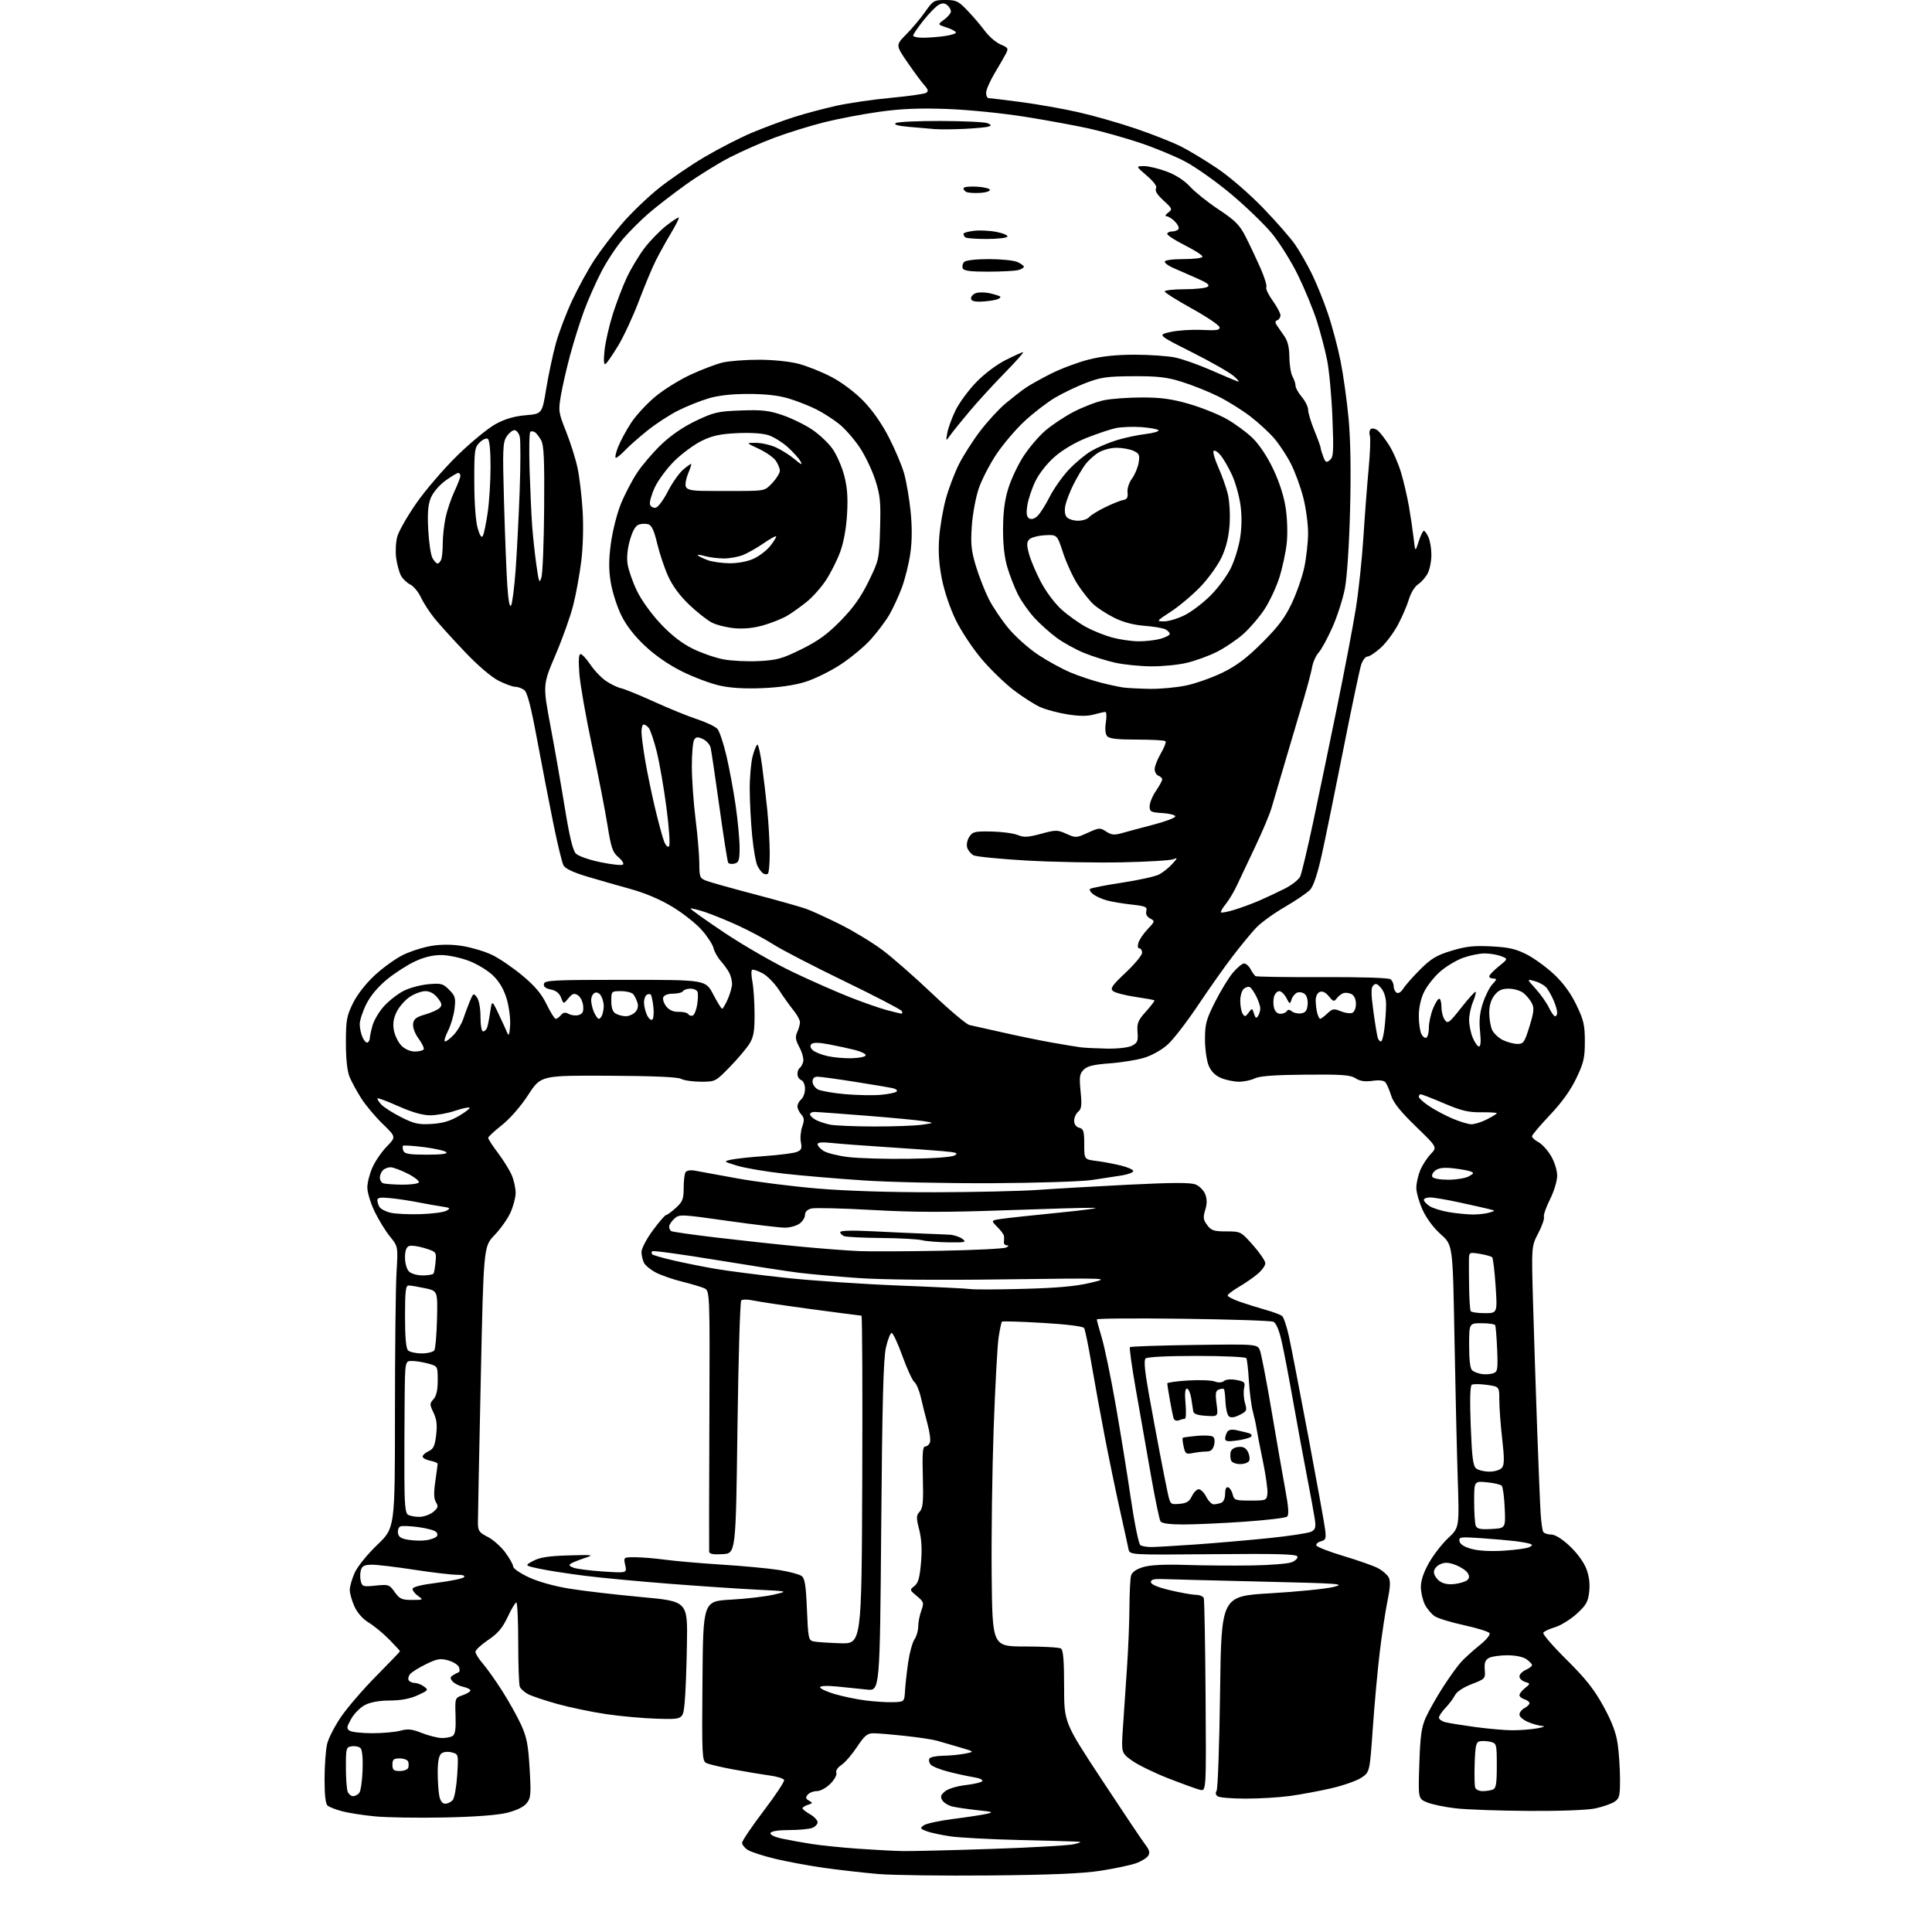 <?xml version="1.0" encoding="UTF-8" standalone="no"?>
<svg 
  version="1.1" 
  xmlns="http://www.w3.org/2000/svg" 
  xmlns:xlink="http://www.w3.org/1999/xlink" 
  xmlns:svg="http://www.w3.org/2000/svg"
  xmlns:rdf="http://www.w3.org/1999/02/22-rdf-syntax-ns#"
  xmlns:cc="http://creativecommons.org/ns#"
  xmlns:dc="http://purl.org/dc/elements/1.1/"
  viewBox="0 0 768 768"
  width="768"
  height="768"
>
<style>svg {background-color: white; }</style>"
<path stroke="none" fill="black" fill-rule="evenodd" d="M393.50,745.52C374.80,745.69 354.77,745.43 349.00,744.94C343.23,744.44 333.55,743.34 327.50,742.49C321.45,741.63 312.68,740.00 308.00,738.87C303.32,737.74 298.49,736.17 297.25,735.38C296.01,734.60 295.00,733.32 295.00,732.54C295.00,731.76 298.84,726.08 303.53,719.90C308.22,713.73 311.90,708.19 311.70,707.59C311.50,706.99 308.90,706.18 305.92,705.78C302.94,705.37 296.45,704.30 291.50,703.38C286.55,702.47 281.71,701.31 280.74,700.82C279.10,699.98 278.99,697.65 279.24,668.21C279.50,636.50 279.50,636.50 290.50,635.89C296.55,635.56 304.20,634.67 307.50,633.91C313.50,632.53 313.50,632.53 301.00,631.92C294.12,631.58 278.60,630.54 266.50,629.60C254.40,628.67 239.10,627.23 232.50,626.40C225.90,625.57 217.80,624.31 214.50,623.61C208.50,622.33 208.50,622.33 212.00,620.46C214.63,619.06 218.11,618.53 226.00,618.30C235.97,618.02 236.29,618.07 232.39,619.36C230.14,620.10 227.70,621.07 226.97,621.52C226.00,622.12 226.27,622.56 228.02,623.20C229.32,623.69 234.63,624.36 239.81,624.70C249.23,625.32 249.23,625.32 248.53,622.16C247.84,619.00 247.84,619.00 252.67,619.03C255.33,619.05 260.65,619.50 264.50,620.02C268.35,620.55 278.48,621.43 287.00,621.97C295.52,622.51 305.76,623.47 309.75,624.11C313.73,624.75 317.73,625.81 318.63,626.47C319.94,627.43 320.37,630.12 320.77,639.85C321.24,651.23 321.41,652.06 323.39,652.49C324.55,652.74 329.32,653.07 334.00,653.22C342.50,653.50 342.50,653.50 342.76,588.25C342.90,552.36 342.76,523.00 342.45,523.00C342.14,523.00 333.25,521.84 322.69,520.43C312.14,519.01 301.70,517.46 299.50,516.98C297.30,516.49 295.12,516.48 294.65,516.95C294.19,517.41 293.51,540.23 293.15,567.65C292.50,617.50 292.50,617.50 287.25,617.80C283.49,618.02 281.97,617.74 281.90,616.80C281.84,616.09 281.88,592.45 281.99,564.27C282.19,513.04 282.19,513.04 279.84,512.05C278.55,511.50 274.60,510.33 271.06,509.45C267.52,508.57 262.92,506.98 260.84,505.92C258.77,504.86 256.60,503.12 256.03,502.06C255.47,501.00 255.00,499.03 255.00,497.68C255.00,496.33 257.02,492.47 259.50,489.11C261.97,485.75 264.35,483.00 264.78,483.00C265.20,483.00 266.95,481.72 268.66,480.16C271.36,477.70 271.77,476.65 271.77,472.25C271.77,469.46 272.10,466.65 272.50,466.00C272.95,465.27 274.46,465.03 276.37,465.38C278.09,465.69 285.57,467.06 293.00,468.42C300.43,469.78 314.76,471.59 324.85,472.45C336.31,473.42 353.93,473.98 371.85,473.94C387.61,473.90 405.90,473.48 412.50,473.01C419.10,472.53 435.30,471.61 448.50,470.94C466.16,470.06 473.23,470.04 475.27,470.85C476.79,471.46 478.51,473.21 479.10,474.73C479.85,476.69 479.85,478.52 479.09,481.00C478.18,483.95 478.31,484.89 479.88,487.00C481.49,489.16 482.53,489.50 487.49,489.50C493.19,489.50 493.27,489.54 498.11,495.00C500.79,498.02 502.98,501.25 502.99,502.16C503.00,503.07 501.61,504.99 499.91,506.42C498.21,507.85 494.84,510.18 492.41,511.60C489.99,513.03 488.00,514.54 488.00,514.98C488.00,515.41 490.14,516.52 492.75,517.44C495.36,518.36 499.98,519.80 503.00,520.65C506.02,521.49 509.02,522.61 509.66,523.14C510.30,523.67 511.52,527.34 512.39,531.30C513.25,535.26 516.70,553.12 520.07,571.00C523.43,588.88 526.43,605.44 526.73,607.81C527.21,611.62 527.02,612.18 525.10,612.69C523.90,613.00 523.08,613.74 523.28,614.33C523.48,614.93 528.33,616.82 534.07,618.54C539.81,620.26 545.95,622.42 547.72,623.34C549.49,624.27 551.42,625.92 552.01,627.02C552.79,628.48 552.67,630.97 551.56,636.34C550.73,640.38 549.35,649.49 548.49,656.59C547.63,663.69 546.38,677.36 545.71,686.96C544.49,704.43 544.49,704.43 541.21,706.64C539.40,707.86 534.00,709.76 529.21,710.87C524.42,711.97 516.98,713.36 512.68,713.94C508.38,714.52 500.50,714.99 495.18,714.98C489.85,714.98 484.88,714.58 484.12,714.10C483.23,713.53 483.06,712.74 483.62,711.86C484.10,711.11 484.73,693.40 485.00,672.50C485.50,634.50 485.50,634.50 505.00,633.36C515.73,632.73 526.98,631.60 530.00,630.86C535.10,629.60 533.04,629.45 501.50,628.71C482.80,628.27 465.25,627.82 462.50,627.71C458.78,627.55 457.50,627.86 457.50,628.90C457.50,629.82 460.09,630.93 465.00,632.11C469.12,633.10 473.75,633.93 475.28,633.96C476.81,633.98 478.27,634.56 478.52,635.25C478.77,635.94 479.09,653.51 479.24,674.30C479.50,712.09 479.50,712.09 477.00,711.47C475.62,711.13 469.93,709.07 464.35,706.89C458.77,704.71 452.29,701.54 449.95,699.85C445.71,696.78 445.71,696.78 446.39,686.64C446.76,681.06 447.48,670.42 447.99,663.00C448.50,655.58 448.94,644.77 448.97,639.00C449.00,633.23 449.28,627.55 449.60,626.38C449.97,624.98 451.57,623.83 454.33,622.97C457.18,622.09 462.62,621.81 471.50,622.09C478.65,622.32 490.38,622.41 497.57,622.29C504.77,622.18 511.89,621.61 513.41,621.04C514.92,620.46 515.97,619.43 515.74,618.74C515.41,617.78 507.93,617.57 482.19,617.81C449.07,618.11 449.07,618.11 448.60,615.81C448.35,614.54 446.79,607.42 445.13,600.00C443.48,592.58 440.78,579.52 439.14,571.00C437.50,562.48 435.14,549.55 433.90,542.28C432.67,535.01 431.34,528.55 430.96,527.93C430.53,527.24 424.16,526.44 414.49,525.87C405.82,525.36 398.53,525.14 398.29,525.38C398.05,525.62 397.45,528.44 396.96,531.66C396.47,534.87 395.59,551.23 394.99,568.00C394.40,584.77 394.05,611.10 394.21,626.50C394.50,654.50 394.50,654.50 407.50,654.50C414.65,654.50 421.06,654.86 421.75,655.31C422.65,655.89 423.00,660.08 423.00,670.42C423.00,684.72 423.00,684.72 438.07,707.61C446.36,720.20 454.11,731.75 455.29,733.29C456.92,735.39 457.19,736.47 456.41,737.71C455.85,738.60 453.61,739.96 451.44,740.72C449.27,741.47 443.00,742.79 437.50,743.65C430.32,744.76 417.91,745.29 393.50,745.52zM359.00,735.83C362.57,735.89 378.55,735.50 394.50,734.96C410.45,734.42 425.07,733.58 427.00,733.09C429.93,732.35 430.09,732.18 428.00,732.06C426.62,731.98 416.27,731.69 405.00,731.43C393.73,731.16 381.49,730.51 377.82,729.98C374.15,729.44 369.87,728.52 368.32,727.93C365.76,726.95 365.66,726.73 367.21,725.59C368.16,724.90 373.36,723.77 378.79,723.08C384.21,722.39 390.19,721.48 392.07,721.07C395.16,720.39 394.81,720.24 388.50,719.57C384.65,719.15 380.19,718.50 378.58,718.12C376.98,717.73 375.18,716.62 374.58,715.65C373.72,714.23 373.94,713.51 375.69,712.07C376.95,711.04 380.47,709.98 383.91,709.59C387.23,709.21 390.19,708.50 390.50,708.00C390.80,707.51 389.36,706.83 387.28,706.51C385.20,706.18 380.71,705.22 377.29,704.36C373.87,703.50 370.57,702.19 369.95,701.44C369.33,700.70 369.12,699.62 369.47,699.04C369.83,698.47 372.23,697.97 374.81,697.94C377.39,697.91 381.30,697.54 383.50,697.11C387.50,696.34 387.50,696.34 381.50,694.59C378.20,693.63 374.15,692.45 372.50,691.97C370.85,691.49 365.13,690.62 359.79,690.05C354.45,689.47 348.77,689.00 347.18,689.00C344.78,689.00 343.66,689.94 340.65,694.47C338.65,697.48 335.87,700.70 334.46,701.62C332.95,702.61 332.13,703.88 332.45,704.73C332.75,705.52 331.71,707.45 330.08,709.08C328.43,710.72 326.08,712.00 324.70,712.00C323.35,712.00 321.71,712.64 321.07,713.42C320.14,714.54 320.25,715.04 321.61,715.80C323.16,716.67 323.12,716.83 321.16,717.45C319.97,717.83 319.00,718.44 319.01,718.82C319.01,719.19 320.36,720.27 322.01,721.20C323.65,722.14 325.00,723.57 325.00,724.39C325.00,725.20 323.99,726.22 322.75,726.66C321.51,727.10 317.39,727.47 313.60,727.48C309.28,727.49 306.54,727.93 306.29,728.66C306.05,729.35 307.92,730.25 310.97,730.90C313.77,731.50 319.08,732.46 322.78,733.03C326.47,733.60 334.68,734.44 341.00,734.89C347.32,735.34 355.43,735.77 359.00,735.83zM176.50,722.48C166.05,722.69 153.66,722.49 148.98,722.03C144.29,721.57 138.44,720.66 135.98,720.00C133.51,719.34 130.94,718.34 130.25,717.78C129.40,717.09 129.01,713.64 129.02,707.13C129.04,701.83 129.48,695.61 130.02,693.31C130.55,691.01 133.10,686.06 135.68,682.31C138.27,678.56 144.57,671.27 149.69,666.11C154.81,660.94 159.00,656.57 159.00,656.40C159.00,656.22 157.09,654.13 154.75,651.75C152.41,649.36 148.76,646.35 146.63,645.05C144.22,643.58 142.06,641.15 140.90,638.60C139.88,636.34 139.04,633.38 139.04,632.00C139.04,630.62 139.94,627.53 141.03,625.13C142.14,622.68 146.08,617.82 150.01,614.06C157.00,607.37 157.00,607.37 157.00,561.84C157.00,536.80 157.28,511.63 157.62,505.91C158.24,495.50 158.24,495.50 154.99,491.50C153.20,489.30 150.45,484.80 148.87,481.50C147.29,478.20 146.01,473.93 146.02,472.00C146.03,470.07 146.96,466.48 148.08,464.00C149.19,461.52 151.76,457.80 153.79,455.72C157.46,451.94 157.46,451.94 152.08,446.72C149.11,443.85 145.27,439.25 143.53,436.50C141.79,433.75 139.72,429.93 138.93,428.00C138.02,425.77 137.50,420.88 137.50,414.50C137.50,405.58 137.80,403.89 140.29,398.82C141.99,395.36 145.38,391.01 148.99,387.67C152.24,384.66 157.31,381.02 160.25,379.58C163.20,378.14 168.27,376.53 171.52,376.00C175.43,375.36 179.64,375.38 183.88,376.06C187.41,376.63 192.65,378.19 195.50,379.54C198.36,380.89 203.80,384.59 207.60,387.75C212.68,391.98 215.23,395.02 217.29,399.25C218.82,402.41 220.45,405.00 220.91,405.00C221.38,405.00 222.31,404.33 222.98,403.52C223.90,402.41 224.69,402.30 226.14,403.08C227.21,403.65 228.98,403.82 230.09,403.47C231.64,402.98 232.04,402.12 231.81,399.77C231.64,398.08 230.68,396.21 229.69,395.60C228.22,394.71 227.51,394.94 225.95,396.85C224.02,399.19 224.02,399.19 223.03,396.57C222.35,394.80 221.05,393.76 218.97,393.34C216.86,392.92 216.00,392.23 216.22,391.12C216.50,389.67 219.86,389.50 248.51,389.50C280.50,389.50 280.50,389.50 283.50,395.25C285.15,398.41 286.75,401.00 287.06,401.00C287.36,401.00 288.38,399.27 289.31,397.16C290.24,395.05 291.00,392.32 291.00,391.10C291.00,389.87 290.50,387.89 289.88,386.68C289.26,385.48 287.74,383.38 286.51,382.00C285.27,380.62 283.98,378.34 283.65,376.92C283.32,375.50 281.22,372.26 278.98,369.72C276.75,367.18 271.51,363.03 267.35,360.51C262.50,357.56 256.50,355.01 250.64,353.39C245.61,352.01 237.80,349.76 233.27,348.41C227.84,346.79 224.69,345.28 223.99,343.99C223.41,342.91 221.59,335.38 219.94,327.26C218.30,319.14 215.40,304.18 213.51,294.01C211.00,280.50 209.60,275.18 208.34,274.26C207.39,273.57 205.79,273.00 204.78,273.00C203.76,273.00 200.78,271.91 198.16,270.58C195.33,269.15 189.89,264.50 184.87,259.21C180.19,254.30 174.75,248.30 172.79,245.89C170.82,243.47 168.38,239.71 167.36,237.53C166.34,235.34 164.41,233.01 163.07,232.35C161.74,231.68 160.08,230.09 159.39,228.82C158.70,227.54 157.85,224.42 157.49,221.89C157.14,219.35 157.33,215.51 157.91,213.35C158.49,211.19 161.93,205.16 165.55,199.96C169.18,194.76 176.52,186.22 181.88,181.00C187.23,175.78 194.05,170.18 197.04,168.56C200.80,166.52 204.46,165.45 208.98,165.06C215.50,164.50 215.50,164.50 217.14,154.45C218.05,148.92 219.77,140.82 220.98,136.45C222.19,132.08 225.12,124.38 227.49,119.34C229.85,114.30 233.80,107.10 236.26,103.34C238.72,99.58 243.67,93.08 247.27,88.90C250.86,84.72 257.44,78.39 261.88,74.84C266.32,71.28 274.58,65.65 280.23,62.32C285.88,59.00 294.32,54.67 299.00,52.71C303.68,50.75 311.10,47.99 315.50,46.58C319.90,45.17 327.55,43.13 332.50,42.04C337.45,40.95 347.20,39.53 354.17,38.89C361.14,38.24 367.43,37.35 368.15,36.91C369.16,36.28 368.99,35.60 367.39,33.80C366.26,32.54 363.24,28.45 360.68,24.72C356.03,17.94 356.03,17.94 360.26,13.65C362.59,11.29 365.98,7.26 367.78,4.68C370.91,0.22 371.29,0.00 375.82,0.00C380.12,0.00 380.98,0.41 384.64,4.25C386.87,6.59 390.00,10.25 391.58,12.40C393.17,14.54 395.94,16.91 397.75,17.67C400.73,18.91 400.93,19.26 399.90,21.27C399.27,22.50 397.23,26.03 395.37,29.13C393.52,32.23 392.00,35.72 392.00,36.88C392.00,38.05 392.43,39.00 392.95,39.00C393.47,39.00 399.21,39.70 405.70,40.55C412.19,41.39 422.45,43.21 428.50,44.57C434.55,45.93 444.89,48.88 451.47,51.12C458.05,53.36 466.15,56.56 469.46,58.23C472.77,59.90 479.31,63.85 483.99,67.01C488.81,70.26 496.63,77.03 502.04,82.62C507.29,88.06 513.06,94.65 514.86,97.28C516.67,99.91 519.63,105.09 521.45,108.78C523.27,112.48 526.14,119.55 527.82,124.50C529.51,129.45 531.79,138.00 532.89,143.50C533.99,149.00 535.43,159.31 536.09,166.42C536.87,174.81 537.07,187.62 536.67,202.92C536.31,216.86 535.46,229.57 534.60,234.00C533.80,238.12 531.58,245.02 529.67,249.33C527.76,253.63 525.32,258.13 524.24,259.33C523.15,260.52 521.98,263.07 521.63,265.00C521.29,266.93 519.88,272.32 518.50,277.00C517.13,281.68 513.93,292.48 511.39,301.00C508.85,309.52 506.20,318.52 505.50,321.00C504.81,323.48 501.88,330.45 499.00,336.50C496.12,342.55 492.82,349.52 491.67,352.00C490.52,354.48 488.54,357.79 487.25,359.38C485.97,360.96 485.12,362.45 485.36,362.69C485.60,362.94 487.98,362.48 490.65,361.67C493.32,360.86 497.75,359.23 500.50,358.04C503.25,356.85 507.82,354.71 510.67,353.27C513.51,351.84 516.29,349.65 516.86,348.41C517.42,347.18 519.73,337.46 522.00,326.83C524.26,316.20 528.54,295.57 531.52,281.00C534.50,266.43 537.84,248.88 538.95,242.00C540.05,235.12 541.42,222.30 541.98,213.50C542.54,204.70 543.48,192.44 544.06,186.25C544.65,180.06 544.86,174.13 544.53,173.08C544.19,172.03 544.41,170.87 545.00,170.50C545.60,170.13 546.82,170.43 547.71,171.16C548.61,171.90 550.63,174.52 552.20,176.99C553.77,179.46 555.93,184.41 556.98,187.99C558.04,191.57 559.45,197.65 560.11,201.50C560.78,205.35 561.60,210.97 561.95,214.00C562.58,219.50 562.58,219.50 563.95,215.25C564.70,212.91 565.62,211.00 566.00,211.00C566.37,211.00 567.20,212.15 567.84,213.55C568.48,214.95 569.00,218.12 569.00,220.60C569.00,223.07 568.35,226.36 567.55,227.90C566.75,229.44 565.04,231.40 563.74,232.25C562.40,233.13 560.82,235.69 560.09,238.15C559.39,240.54 557.43,245.10 555.75,248.27C554.08,251.44 550.97,255.60 548.85,257.52C546.73,259.43 544.36,261.00 543.57,261.00C542.79,261.00 541.67,262.47 541.08,264.26C540.49,266.05 537.29,281.24 533.97,298.01C530.65,314.78 526.79,333.68 525.38,340.00C523.74,347.39 522.10,352.28 520.81,353.68C519.70,354.87 515.18,357.95 510.76,360.52C506.34,363.08 501.18,366.83 499.29,368.84C497.40,370.85 493.26,375.88 490.10,380.00C486.93,384.12 480.73,392.90 476.31,399.50C471.90,406.10 466.46,413.16 464.21,415.19C461.82,417.35 457.91,419.55 454.81,420.49C451.89,421.37 445.72,422.37 441.09,422.70C434.74,423.17 432.22,423.78 430.79,425.21C429.15,426.85 428.98,428.02 429.55,433.84C430.10,439.37 429.93,440.82 428.61,441.91C427.72,442.64 427.00,444.26 427.00,445.51C427.00,446.93 427.74,447.96 429.00,448.29C430.72,448.74 431.00,449.65 431.00,454.85C431.00,460.88 431.00,460.88 435.75,461.48C438.36,461.81 442.75,462.63 445.50,463.30C448.25,463.97 450.50,464.96 450.50,465.51C450.50,466.05 448.48,466.83 446.00,467.24C443.52,467.65 438.12,468.47 434.00,469.08C429.88,469.68 412.10,470.25 394.50,470.34C376.90,470.43 353.95,469.94 343.50,469.25C333.05,468.56 318.65,467.34 311.50,466.53C304.35,465.73 296.02,464.30 293.00,463.37C287.50,461.68 287.50,461.68 290.73,460.97C292.51,460.58 298.55,459.93 304.16,459.54C309.77,459.14 315.39,458.42 316.66,457.94C318.57,457.21 318.86,456.56 318.37,454.08C318.04,452.44 318.27,449.65 318.89,447.88C319.80,445.28 319.72,444.35 318.51,443.01C317.68,442.09 317.00,440.65 317.00,439.79C317.00,438.94 317.68,437.68 318.50,437.00C319.32,436.32 320.00,434.45 320.00,432.85C320.00,431.18 319.36,429.69 318.50,429.36C317.68,429.05 317.00,427.96 317.00,426.95C317.00,425.94 317.40,424.87 317.88,424.57C318.36,424.28 318.99,423.14 319.28,422.06C319.56,420.97 318.90,418.42 317.81,416.38C316.22,413.41 316.04,412.21 316.91,410.29C317.51,408.98 318.00,407.20 318.00,406.34C318.00,405.48 316.85,403.36 315.44,401.64C314.03,399.91 311.45,396.29 309.69,393.58C307.94,390.88 304.97,387.86 303.09,386.87C301.21,385.89 299.36,385.28 298.97,385.52C298.58,385.76 298.63,387.88 299.09,390.23C299.54,392.58 299.93,398.32 299.95,403.00C299.98,409.81 299.59,412.16 297.98,414.81C296.87,416.63 293.36,420.79 290.18,424.06C284.44,429.96 284.36,430.00 278.64,430.00C275.46,430.00 271.92,429.49 270.76,428.87C269.36,428.12 259.62,427.70 241.83,427.62C215.01,427.50 215.01,427.50 209.98,435.23C206.97,439.84 202.76,444.67 199.53,447.23C196.55,449.58 194.09,451.86 194.06,452.29C194.03,452.73 195.78,455.45 197.97,458.34C200.15,461.23 202.62,465.24 203.47,467.26C204.31,469.28 204.99,472.41 204.98,474.22C204.97,476.02 204.04,479.52 202.93,482.00C201.81,484.48 198.95,488.52 196.57,491.00C192.24,495.50 192.24,495.50 191.11,548.50C190.48,577.65 189.97,603.18 189.98,605.23C190.00,608.55 190.43,609.18 193.89,610.94C196.02,612.03 199.17,614.83 200.89,617.16C202.60,619.49 204.00,622.00 204.00,622.75C204.00,623.50 206.81,625.42 210.25,627.02C214.05,628.79 220.42,630.56 226.50,631.54C232.00,632.43 244.79,633.92 254.93,634.85C273.35,636.54 273.35,636.54 273.07,653.52C272.92,662.86 272.51,673.42 272.15,677.00C271.50,683.50 271.50,683.50 261.50,683.23C256.00,683.08 246.78,682.25 241.00,681.40C235.22,680.54 226.48,678.72 221.58,677.36C216.67,675.99 211.44,674.24 209.95,673.47C208.46,672.70 206.96,671.35 206.62,670.46C206.28,669.56 206.00,661.67 206.00,652.92C206.00,644.16 205.66,637.00 205.25,637.01C204.84,637.02 203.29,639.60 201.81,642.76C199.74,647.15 197.93,649.30 194.06,651.91C191.28,653.78 189.00,655.90 189.00,656.62C189.00,657.34 190.29,659.41 191.86,661.22C193.44,663.02 196.89,667.88 199.53,672.00C202.16,676.12 205.57,682.20 207.09,685.50C209.38,690.48 209.97,693.46 210.53,703.01C211.14,713.38 211.02,714.75 209.33,716.84C208.14,718.31 205.27,719.69 201.48,720.63C197.68,721.56 188.58,722.24 176.50,722.48zM607.70,719.87C596.04,719.80 582.97,719.34 578.65,718.84C574.34,718.35 569.22,717.28 567.27,716.47C563.74,715.00 563.74,715.00 564.20,701.25C564.56,690.12 565.05,686.60 566.75,682.79C567.91,680.20 570.96,674.80 573.53,670.79C576.10,666.78 579.40,662.21 580.85,660.62C582.31,659.04 585.59,656.07 588.15,654.02C590.76,651.93 592.51,649.82 592.13,649.21C591.76,648.61 587.23,647.19 582.07,646.07C576.90,644.94 571.63,643.33 570.36,642.50C569.08,641.66 567.33,639.60 566.46,637.92C565.59,636.23 564.85,633.10 564.82,630.97C564.78,628.35 565.84,625.18 568.02,621.29C569.82,618.10 573.27,613.64 575.70,611.38C580.11,607.25 580.11,607.25 579.46,587.38C579.11,576.44 578.52,551.16 578.16,531.19C577.50,494.89 577.50,494.89 572.77,490.69C569.90,488.15 567.05,484.33 565.53,481.00C564.15,477.98 563.02,474.02 563.01,472.22C563.00,470.41 563.70,467.26 564.55,465.22C565.41,463.17 567.29,460.27 568.73,458.76C571.35,456.03 571.35,456.03 562.80,447.76C556.70,441.86 553.90,438.36 553.00,435.50C552.31,433.30 551.30,430.95 550.77,430.28C550.14,429.49 548.34,429.27 545.55,429.65C542.53,430.06 540.57,429.77 538.85,428.63C536.82,427.31 533.44,427.06 518.95,427.19C506.72,427.29 500.69,427.74 498.80,428.67C497.31,429.40 494.49,430.00 492.52,430.00C490.55,430.00 487.36,429.34 485.43,428.54C483.05,427.54 481.46,425.95 480.46,423.57C479.66,421.64 479.00,416.96 479.00,413.15C479.00,407.08 479.49,405.26 482.96,398.37C485.13,394.04 488.31,388.81 490.03,386.75C491.74,384.69 493.77,383.00 494.54,383.00C495.30,383.00 496.46,384.01 497.11,385.25C497.77,386.49 498.65,387.73 499.08,388.02C499.51,388.30 511.48,388.48 525.68,388.42C541.05,388.35 552.01,388.70 552.75,389.27C553.44,389.81 554.00,391.06 554.00,392.06C554.00,393.06 554.53,394.21 555.18,394.61C555.88,395.05 556.97,394.36 557.87,392.92C558.71,391.59 561.74,388.16 564.62,385.30C568.92,381.02 571.12,379.72 577.00,377.93C582.72,376.19 585.87,375.85 592.82,376.20C599.78,376.56 602.57,377.20 606.92,379.42C609.90,380.95 614.80,384.52 617.81,387.35C621.44,390.77 624.41,394.84 626.64,399.47C629.54,405.49 630.00,407.48 630.00,414.00C630.00,420.54 629.54,422.51 626.58,428.69C624.31,433.43 620.79,438.32 616.08,443.28C612.19,447.38 609.00,451.17 609.00,451.70C609.00,452.23 610.16,453.28 611.58,454.04C613.00,454.80 615.25,457.28 616.58,459.55C617.96,461.90 619.00,465.27 619.00,467.37C619.00,469.43 617.74,473.59 616.14,476.78C614.57,479.93 613.48,483.07 613.73,483.78C613.98,484.48 612.97,487.38 611.48,490.23C608.77,495.41 608.77,495.41 609.41,517.95C609.77,530.35 610.50,552.88 611.04,568.00C611.59,583.12 612.21,598.29 612.43,601.71C612.65,605.12 613.12,608.38 613.47,608.96C613.83,609.53 615.24,610.00 616.60,610.00C618.17,610.00 620.89,611.69 624.00,614.59C626.87,617.28 629.60,621.01 630.58,623.58C631.71,626.53 632.09,629.55 631.73,632.74C631.27,636.79 630.53,638.10 626.71,641.56C624.25,643.79 620.40,646.16 618.16,646.83C615.92,647.51 613.81,648.49 613.48,649.03C613.15,649.57 617.31,654.39 622.73,659.75C630.31,667.26 633.67,671.50 637.36,678.21C640.76,684.40 642.40,688.74 643.05,693.21C643.55,696.67 643.97,702.94 643.98,707.13C644.00,713.97 643.76,714.92 641.74,716.25C640.50,717.06 637.10,718.24 634.19,718.87C631.06,719.54 620.26,719.95 607.70,719.87zM177.00,717.00C177.97,717.00 179.31,716.33 179.99,715.52C180.66,714.70 181.45,710.26 181.74,705.66C182.26,697.28 182.26,697.28 179.54,696.60C177.93,696.19 176.23,696.39 175.40,697.08C174.47,697.85 174.00,700.35 174.00,704.50C174.00,707.94 174.28,712.16 174.62,713.88C175.04,715.95 175.84,717.00 177.00,717.00zM140.35,714.00C141.12,714.00 142.23,713.43 142.80,712.74C143.38,712.05 143.98,708.00 144.13,703.75C144.31,699.10 143.99,695.59 143.33,694.93C142.72,694.32 141.17,693.98 139.87,694.17C137.60,694.49 137.50,694.85 137.50,702.50C137.50,706.90 137.82,711.29 138.22,712.25C138.61,713.21 139.57,714.00 140.35,714.00zM589.39,712.00C590.73,712.00 592.55,711.73 593.42,711.39C594.70,710.90 595.00,709.08 595.00,701.91C595.00,693.36 594.91,693.02 592.58,692.43C591.25,692.10 589.34,691.98 588.33,692.17C586.76,692.47 586.46,693.71 586.21,700.93C586.05,705.55 586.14,709.93 586.43,710.67C586.71,711.40 588.04,712.00 589.39,712.00zM158.92,704.00C160.52,704.00 162.03,703.44 162.27,702.75C162.51,702.06 162.50,700.94 162.25,700.25C161.99,699.56 160.48,699.00 158.89,699.00C156.47,699.00 156.00,699.41 156.00,701.50C156.00,703.60 156.47,704.00 158.92,704.00zM175.50,690.88C177.15,690.93 179.14,690.57 179.91,690.08C180.95,689.42 181.26,687.30 181.09,682.06C180.86,674.94 180.86,674.94 183.93,673.87C185.62,673.29 187.00,672.43 187.00,671.98C187.00,671.53 185.68,670.87 184.07,670.52C182.46,670.16 180.57,669.19 179.88,668.36C178.87,667.14 178.90,666.67 180.06,665.94C180.85,665.44 181.86,664.90 182.31,664.75C182.75,664.59 182.82,663.69 182.46,662.75C182.10,661.81 180.16,660.58 178.15,660.03C175.03,659.16 173.76,659.38 169.35,661.53C166.52,662.91 163.67,664.69 163.02,665.48C162.36,666.27 162.12,667.38 162.47,667.96C162.83,668.53 163.91,669.00 164.87,669.00C165.83,669.00 167.49,669.64 168.56,670.43C170.40,671.78 170.26,671.97 166.00,673.91C162.97,675.29 159.38,675.96 155.00,675.98C150.81,675.99 147.29,676.63 145.11,677.75C143.24,678.71 140.76,681.19 139.61,683.26C137.77,686.54 137.69,687.15 139.00,688.00C139.82,688.53 143.88,688.97 148.00,688.98C152.12,688.98 157.14,688.53 159.15,687.98C162.10,687.16 163.74,687.33 167.65,688.88C170.32,689.93 173.85,690.83 175.50,690.88zM601.00,687.81C604.02,687.83 608.52,687.49 611.00,687.05C613.48,686.61 614.47,686.19 613.22,686.13C611.96,686.06 609.38,685.35 607.47,684.55C605.56,683.75 604.00,682.42 604.00,681.59C604.00,680.75 604.90,679.59 606.00,679.00C607.10,678.41 608.00,677.53 608.00,677.03C608.00,676.54 607.10,675.85 606.00,675.50C604.90,675.15 604.00,674.41 604.00,673.84C604.00,673.28 604.99,672.02 606.20,671.04C608.40,669.26 608.40,669.26 606.20,668.56C604.99,668.18 604.00,667.21 604.00,666.41C604.00,665.61 605.12,664.44 606.50,663.82C607.88,663.19 609.00,662.33 609.00,661.90C609.00,661.47 608.00,660.41 606.78,659.56C605.44,658.62 602.43,658.00 599.21,658.00C596.27,658.00 592.98,658.47 591.90,659.05C590.39,659.86 589.99,660.97 590.21,663.73C590.49,667.27 590.38,667.40 585.01,669.47C581.69,670.75 579.06,672.49 578.38,673.86C577.76,675.11 576.07,677.36 574.63,678.87C573.18,680.38 572.00,682.14 572.00,682.79C572.00,683.43 573.16,684.25 574.59,684.61C576.01,684.97 581.30,685.82 586.34,686.51C591.38,687.20 597.98,687.78 601.00,687.81zM355.00,676.65C359.50,676.50 359.50,676.50 359.77,672.00C359.91,669.52 360.49,664.41 361.04,660.63C361.60,656.85 362.72,652.81 363.53,651.66C364.34,650.50 365.00,648.22 365.00,646.60C365.00,644.97 365.55,642.13 366.22,640.28C367.36,637.11 367.26,636.78 364.47,634.46C361.56,632.06 361.54,631.98 363.48,630.48C365.01,629.29 365.60,627.23 366.11,621.22C366.57,615.93 366.34,611.79 365.40,608.07C364.17,603.26 364.20,602.44 365.59,600.90C366.89,599.46 367.11,597.00 366.84,587.08C366.58,577.75 366.79,575.00 367.78,575.00C368.49,575.00 369.33,574.29 369.67,573.43C370.00,572.56 369.58,569.30 368.73,566.18C367.89,563.05 366.68,558.25 366.06,555.50C365.43,552.75 364.28,550.01 363.50,549.42C362.72,548.82 360.58,544.18 358.74,539.10C356.91,534.01 354.98,529.86 354.45,529.87C353.93,529.88 352.90,532.50 352.17,535.69C351.16,540.07 350.70,557.57 350.30,606.85C349.76,672.20 349.76,672.20 344.63,671.63C341.81,671.32 336.46,670.77 332.75,670.42C328.66,670.02 326.00,670.14 326.00,670.73C326.00,671.25 328.59,672.46 331.75,673.40C334.91,674.34 340.43,675.49 344.00,675.95C347.57,676.41 352.52,676.73 355.00,676.65zM163.79,636.00C168.29,636.00 168.37,635.95 166.22,634.44C165.00,633.59 164.00,632.33 164.00,631.65C164.00,630.83 167.31,629.99 173.73,629.18C179.08,628.50 183.89,627.51 184.43,626.97C185.06,626.34 184.01,626.00 181.45,625.99C179.28,625.98 171.70,625.08 164.61,623.99C157.52,622.90 150.01,622.00 147.93,622.00C144.97,622.00 143.99,622.46 143.48,624.07C143.12,625.21 143.09,627.20 143.41,628.50C143.96,630.70 144.36,630.82 149.34,630.30C154.45,629.78 154.79,629.89 156.91,632.88C158.86,635.61 159.72,636.00 163.79,636.00zM578.37,629.65C580.50,629.38 582.74,628.66 583.35,628.05C584.15,627.25 584.15,626.47 583.37,625.22C582.77,624.28 580.63,622.87 578.61,622.10C575.79,621.03 574.37,620.97 572.47,621.83C571.06,622.47 570.00,623.80 570.00,624.92C570.00,626.00 571.01,627.62 572.25,628.51C573.77,629.61 575.75,629.98 578.37,629.65zM597.96,616.41C602.62,616.11 607.12,615.47 607.96,615.00C609.32,614.24 609.32,614.07 608.00,613.63C607.17,613.35 604.48,612.88 602.00,612.59C599.52,612.29 593.52,611.77 588.66,611.44C580.46,610.88 579.85,610.97 580.17,612.67C580.40,613.87 582.05,614.92 585.01,615.73C587.82,616.50 592.66,616.75 597.96,616.41zM457.50,614.97C459.15,614.98 467.02,614.53 475.00,613.97C482.98,613.41 496.21,612.27 504.41,611.43C512.61,610.59 520.21,609.42 521.28,608.85C522.93,607.97 523.14,607.13 522.62,603.65C522.28,601.37 520.86,593.65 519.47,586.50C518.09,579.35 515.63,566.00 514.01,556.84C512.39,547.67 510.35,537.02 509.47,533.17C508.45,528.68 507.27,525.90 506.19,525.42C505.26,525.00 489.09,524.47 470.25,524.23C451.41,523.98 436.00,524.10 436.00,524.49C436.00,524.87 436.90,528.18 437.99,531.84C439.09,535.51 441.53,547.27 443.42,558.00C445.31,568.73 448.04,585.59 449.49,595.48C450.96,605.50 452.65,613.79 453.31,614.21C453.97,614.63 455.85,614.97 457.50,614.97zM169.50,612.26C171.15,612.00 172.93,611.39 173.45,610.89C174.05,610.33 174.00,609.60 173.33,608.93C172.74,608.34 169.62,607.50 166.38,607.06C163.15,606.62 159.91,606.48 159.20,606.76C158.48,607.03 158.03,608.21 158.20,609.38C158.43,611.01 159.43,611.64 162.50,612.12C164.70,612.46 167.85,612.52 169.50,612.26zM592.87,607.80C598.50,607.50 598.50,607.50 598.15,599.50C597.96,595.10 597.42,591.10 596.96,590.61C596.50,590.12 593.84,589.50 591.06,589.23C586.00,588.75 586.00,588.75 586.00,596.79C586.00,601.22 586.28,605.57 586.62,606.46C587.12,607.75 588.42,608.03 592.87,607.80zM470.40,606.00C464.87,606.00 461.85,605.58 461.31,604.75C460.86,604.06 459.12,595.62 457.43,586.00C455.74,576.38 453.07,561.19 451.50,552.26C449.93,543.33 448.88,535.79 449.16,535.51C449.45,535.22 460.98,534.83 474.78,534.64C499.88,534.30 499.88,534.30 500.87,536.90C501.41,538.33 503.50,549.17 505.50,561.00C507.50,572.83 509.95,586.88 510.94,592.24C512.25,599.34 512.43,602.22 511.62,602.89C511.00,603.40 503.34,604.30 494.59,604.91C485.85,605.51 474.96,606.00 470.40,606.00zM166.64,602.98C168.37,602.99 170.84,602.13 172.14,601.07C174.14,599.43 174.32,598.83 173.31,597.18C172.45,595.76 172.38,593.45 173.04,588.86C173.55,585.36 173.97,582.22 173.98,581.88C173.99,581.53 172.65,580.98 171.00,580.65C169.35,580.32 168.00,579.58 168.00,579.00C168.00,578.43 169.07,577.47 170.37,576.88C172.30,576.00 172.87,574.78 173.38,570.44C173.85,566.46 173.58,564.18 172.33,561.56C170.76,558.27 170.76,557.92 172.33,556.19C173.47,554.92 174.00,552.58 174.00,548.72C174.00,543.09 174.00,543.09 170.25,542.05C168.19,541.48 165.26,541.01 163.75,541.01C161.00,541.00 161.00,541.00 160.85,556.75C160.77,565.41 160.73,578.97 160.75,586.88C160.78,597.84 161.11,601.46 162.15,602.11C162.89,602.58 164.91,602.98 166.64,602.98zM468.84,597.80C471.68,597.57 472.78,596.89 473.80,594.75C474.52,593.24 475.75,592.00 476.53,592.00C477.31,592.00 478.65,593.35 479.50,595.00C480.35,596.65 481.68,598.00 482.44,598.00C483.21,598.00 484.55,597.73 485.42,597.39C486.37,597.03 487.00,595.60 487.00,593.81C487.00,591.91 487.44,590.98 488.22,591.24C488.89,591.46 489.70,592.74 490.02,594.07C490.55,596.33 491.04,596.50 497.04,596.50C503.35,596.50 503.51,596.43 503.82,593.75C503.99,592.23 503.17,586.38 502.00,580.75C500.83,575.11 499.70,569.29 499.49,567.81C499.28,566.33 498.62,563.30 498.02,561.07C497.42,558.84 496.71,553.36 496.45,548.90C496.19,544.43 495.73,540.37 495.43,539.89C495.13,539.40 486.22,539.00 475.64,539.00C463.79,539.00 456.00,539.40 455.37,540.03C454.67,540.73 455.06,545.06 456.63,553.78C457.89,560.78 459.84,571.31 460.96,577.19C462.08,583.07 463.49,590.19 464.09,593.00C465.19,598.10 465.20,598.11 468.84,597.80zM592.07,585.00C594.15,585.00 596.31,584.34 597.02,583.48C598.02,582.28 598.04,579.88 597.14,571.94C596.51,566.44 596.00,559.51 596.00,556.56C596.00,551.19 596.00,551.19 591.05,550.51C588.32,550.13 585.63,550.11 585.07,550.46C584.39,550.88 584.24,556.49 584.64,566.80C585.12,579.37 585.55,582.75 586.81,583.75C587.67,584.44 590.04,585.00 592.07,585.00zM493.00,582.00C491.26,582.00 489.70,581.38 489.38,580.56C489.08,579.77 488.99,578.30 489.17,577.31C489.38,576.21 490.56,575.38 492.19,575.19C494.10,574.97 495.19,575.49 496.01,577.02C496.64,578.19 496.91,579.80 496.61,580.58C496.30,581.38 494.73,582.00 493.00,582.00zM474.23,577.60C471.46,578.16 471.15,577.94 470.51,575.03C470.12,573.29 469.97,571.72 470.15,571.56C470.34,571.39 472.83,571.04 475.69,570.78C478.54,570.52 481.41,570.64 482.07,571.05C482.81,571.50 483.02,572.79 482.62,574.39C482.14,576.28 481.31,577.00 479.61,577.00C478.31,577.00 475.89,577.27 474.23,577.60zM491.71,572.63C488.05,573.13 487.00,572.96 487.02,571.89C487.02,571.12 487.40,569.91 487.86,569.19C488.41,568.33 489.68,568.11 491.59,568.53C493.19,568.89 495.33,569.41 496.35,569.69C497.43,569.99 497.83,570.57 497.31,571.09C496.82,571.58 494.30,572.27 491.71,572.63zM468.59,564.60C467.71,564.94 466.81,564.62 466.55,563.85C466.30,563.11 465.62,559.83 465.05,556.57C464.47,553.30 464.00,550.32 464.00,549.94C464.00,549.57 467.71,549.04 472.25,548.76C476.79,548.49 481.57,548.67 482.87,549.16C484.39,549.72 485.71,549.65 486.55,548.96C487.32,548.32 489.32,548.16 491.48,548.56C494.76,549.18 495.05,549.49 494.54,551.87C494.23,553.32 494.39,555.95 494.91,557.72C495.77,560.70 495.62,561.04 492.77,562.46C490.71,563.49 489.31,563.67 488.51,563.01C487.86,562.47 487.25,559.91 487.15,557.33C487.05,554.75 486.77,552.44 486.53,552.19C486.29,551.95 485.38,552.03 484.51,552.36C483.22,552.85 483.05,553.92 483.60,558.04C484.27,563.12 484.27,563.12 479.40,562.81C475.98,562.59 474.46,562.05 474.33,561.00C474.22,560.17 473.86,557.81 473.52,555.75C473.18,553.69 472.42,552.00 471.82,552.00C471.09,552.00 470.90,553.99 471.27,558.00C471.57,561.30 471.44,564.00 470.99,564.00C470.53,564.00 469.46,564.27 468.59,564.60zM593.50,545.92C595.34,545.30 595.47,544.53 595.14,536.37C594.94,531.49 594.58,527.16 594.33,526.75C594.08,526.34 591.66,526.00 588.94,526.00C584.00,526.00 584.00,526.00 584.00,534.88C584.00,540.77 584.42,544.10 585.25,544.78C585.94,545.35 587.62,545.98 589.00,546.20C590.38,546.42 592.40,546.29 593.50,545.92zM167.64,538.00C169.97,538.00 172.23,537.44 172.66,536.75C173.10,536.06 173.57,530.47 173.72,524.33C173.98,513.16 173.98,513.16 168.94,512.08C166.17,511.49 163.25,511.00 162.45,511.00C161.26,511.00 161.00,513.22 161.00,523.30C161.00,531.53 161.40,536.00 162.20,536.80C162.86,537.46 165.31,538.00 167.64,538.00zM590.18,522.00C595.24,522.00 595.24,522.00 594.53,511.25C594.14,505.34 593.52,500.19 593.16,499.80C592.80,499.42 590.59,498.80 588.25,498.42C584.09,497.76 584.00,497.80 583.93,500.62C583.89,502.20 583.92,507.30 584.00,511.95C584.07,516.60 584.35,520.77 584.63,521.20C584.90,521.64 587.40,522.00 590.18,522.00zM407.00,512.34C420.32,511.99 427.74,511.31 433.50,509.93C441.50,508.02 441.50,508.02 399.00,508.57C372.30,508.92 350.74,508.72 341.00,508.03C332.48,507.42 321.90,506.48 317.50,505.93C313.10,505.39 298.34,503.10 284.70,500.86C271.06,498.61 259.62,497.05 259.28,497.39C258.94,497.72 258.94,498.28 259.28,498.62C259.62,498.95 263.41,500.05 267.70,501.04C271.99,502.04 279.55,503.55 284.50,504.40C289.45,505.25 302.05,506.86 312.50,507.98C322.95,509.10 343.20,510.47 357.50,511.03C371.80,511.59 384.62,512.22 386.00,512.44C387.38,512.66 396.82,512.62 407.00,512.34zM168.01,507.00C170.14,507.00 172.09,506.66 172.34,506.25C172.59,505.84 172.95,503.73 173.15,501.56C173.50,497.66 173.45,497.61 168.85,496.17C166.29,495.37 163.48,494.99 162.60,495.32C161.51,495.74 161.00,497.19 161.00,499.90C161.00,502.16 161.67,504.53 162.57,505.43C163.46,506.32 165.83,507.00 168.01,507.00zM374.00,497.20C387.48,496.95 399.18,496.36 400.00,495.90C401.05,495.31 401.11,495.05 400.21,495.03C399.49,495.01 398.99,494.44 399.07,493.75C399.16,493.06 399.18,492.00 399.12,491.39C399.05,490.77 397.85,489.12 396.43,487.71C393.87,485.14 393.87,485.14 398.18,484.51C400.56,484.16 410.82,483.06 421.00,482.05C431.18,481.05 437.43,480.18 434.90,480.12C432.37,480.05 416.40,480.50 399.40,481.11C375.80,481.95 363.37,481.92 346.78,480.99C334.83,480.32 323.92,480.05 322.53,480.40C320.92,480.81 320.00,481.74 320.00,482.96C320.00,484.02 319.00,485.59 317.78,486.44C316.56,487.30 313.97,488.01 312.03,488.02C310.09,488.03 299.86,486.81 289.30,485.32C270.57,482.66 270.05,482.64 268.05,484.45C266.92,485.47 266.00,486.89 266.00,487.60C266.00,488.30 266.37,489.11 266.82,489.39C267.27,489.67 275.26,490.81 284.57,491.92C293.88,493.03 308.70,494.64 317.50,495.48C326.30,496.32 337.10,497.16 341.50,497.33C345.90,497.51 360.52,497.45 374.00,497.20zM377.00,493.85C372.88,493.80 368.15,493.42 366.50,493.00C364.85,492.58 357.57,492.18 350.33,492.12C343.09,492.05 336.45,491.73 335.58,491.39C334.71,491.06 334.00,490.34 334.00,489.79C334.00,489.15 338.69,489.04 347.25,489.47C354.54,489.84 363.65,490.25 367.50,490.39C371.35,490.52 375.88,490.72 377.56,490.82C379.24,490.92 381.49,491.66 382.56,492.47C384.32,493.80 383.80,493.93 377.00,493.85zM167.00,482.65C171.68,482.51 176.39,481.90 177.47,481.28C179.23,480.29 179.01,480.11 175.47,479.58C173.29,479.26 169.03,478.50 166.00,477.90C162.97,477.30 158.14,476.57 155.25,476.28C151.20,475.87 150.00,476.07 150.02,477.13C150.02,477.88 150.42,479.11 150.89,479.85C151.36,480.59 153.26,481.58 155.12,482.05C156.98,482.52 162.32,482.79 167.00,482.65zM585.50,482.78C587.70,482.79 590.62,482.46 592.00,482.04C594.50,481.29 594.50,481.29 592.00,480.65C590.62,480.30 585.34,479.11 580.26,478.01C575.18,476.90 569.89,476.00 568.51,476.00C567.13,476.00 566.00,476.44 566.00,476.98C566.00,477.51 567.03,478.63 568.29,479.46C569.55,480.28 573.04,481.36 576.04,481.86C579.04,482.36 583.30,482.77 585.50,482.78zM159.69,470.92C163.10,470.96 166.15,470.57 166.48,470.04C166.81,469.51 164.82,467.93 162.07,466.54C159.32,465.14 156.24,464.00 155.23,464.00C154.22,464.00 152.86,464.54 152.20,465.20C151.54,465.86 151.00,467.17 151.00,468.12C151.00,469.06 151.56,470.06 152.25,470.34C152.94,470.62 156.29,470.88 159.69,470.92zM575.81,468.96C578.94,468.95 582.57,468.34 583.87,467.62C585.93,466.48 586.01,466.22 584.53,465.65C583.60,465.29 580.51,464.74 577.66,464.42C573.99,464.00 571.95,464.25 570.60,465.27C569.55,466.05 569.01,467.21 569.41,467.85C569.81,468.51 572.56,468.98 575.81,468.96zM361.00,460.64C370.88,460.51 378.28,459.98 379.45,459.31C381.07,458.38 380.34,458.10 374.95,457.61C371.40,457.29 361.30,456.56 352.50,456.00C343.70,455.43 333.91,454.70 330.75,454.36C326.84,453.94 325.00,454.10 325.00,454.85C325.00,455.46 326.05,456.64 327.34,457.49C328.63,458.33 333.02,459.43 337.09,459.94C341.17,460.44 351.93,460.76 361.00,460.64zM169.67,459.00C175.48,459.00 178.07,458.67 177.40,458.00C176.85,457.45 172.86,456.55 168.53,456.00C164.20,455.46 160.46,455.21 160.21,455.46C159.96,455.71 160.02,456.61 160.35,457.46C160.82,458.68 162.72,459.00 169.67,459.00zM347.50,447.80C355.20,447.81 363.75,447.50 366.50,447.10C371.50,446.37 371.50,446.37 367.00,445.65C364.52,445.26 354.18,444.28 344.00,443.48C333.82,442.67 324.71,442.01 323.75,442.01C322.79,442.00 322.00,442.43 322.00,442.96C322.00,443.50 323.01,444.48 324.25,445.15C325.49,445.82 328.07,446.69 330.00,447.07C331.93,447.46 339.80,447.78 347.50,447.80zM171.54,446.79C175.90,446.53 178.92,445.65 182.37,443.63C185.00,442.09 186.93,440.59 186.64,440.31C186.36,440.03 183.74,440.60 180.81,441.58C177.89,442.56 173.47,443.35 171.00,443.35C168.02,443.35 163.79,442.14 158.50,439.79C154.10,437.83 150.32,436.40 150.09,436.61C149.86,436.82 150.50,437.89 151.49,438.99C152.49,440.10 156.05,442.38 159.40,444.07C164.63,446.71 166.36,447.10 171.54,446.79zM584.79,446.91C586.05,446.96 588.86,446.09 591.04,444.98C593.22,443.87 595.00,442.76 595.00,442.52C595.00,442.27 592.19,442.11 588.75,442.15C583.70,442.21 580.88,441.53 574.03,438.61C569.37,436.62 565.21,435.00 564.78,435.00C564.35,435.00 564.00,435.44 564.00,435.99C564.00,436.53 565.87,438.22 568.16,439.74C570.45,441.26 574.61,443.47 577.41,444.66C580.21,445.85 583.53,446.86 584.79,446.91zM350.00,435.22C353.02,434.96 355.90,434.38 356.39,433.93C356.89,433.48 356.22,432.87 354.89,432.57C353.58,432.27 346.75,431.13 339.73,430.02C332.70,428.91 326.07,428.00 324.98,428.00C323.68,428.00 323.00,428.67 323.00,429.96C323.00,431.05 323.95,432.44 325.10,433.06C326.26,433.67 331.10,434.52 335.85,434.94C340.61,435.36 346.98,435.48 350.00,435.22zM338.76,420.66C341.66,420.57 344.08,420.05 344.14,419.50C344.21,418.95 342.29,418.00 339.88,417.39C337.47,416.78 332.82,415.77 329.54,415.15C325.58,414.40 323.25,414.35 322.58,415.02C321.92,415.68 322.07,416.49 323.04,417.42C323.84,418.20 326.52,419.28 329.00,419.83C331.48,420.38 335.87,420.75 338.76,420.66zM164.90,418.00C166.54,418.00 168.12,417.62 168.41,417.15C168.70,416.68 167.80,414.77 166.42,412.90C164.96,410.92 164.04,408.47 164.21,407.04C164.44,405.07 165.40,404.32 168.96,403.29C171.42,402.58 174.02,401.41 174.75,400.68C175.84,399.58 175.71,398.90 173.96,396.68C172.58,394.92 170.90,394.00 169.08,394.00C167.55,394.00 164.77,395.02 162.90,396.26C161.03,397.51 158.69,400.18 157.69,402.21C156.38,404.88 156.08,406.92 156.59,409.64C156.98,411.70 158.33,414.42 159.60,415.69C160.98,417.07 163.11,418.00 164.90,418.00zM440.00,416.84C444.41,416.91 448.53,416.44 450.00,415.68C452.15,414.58 452.46,413.82 452.19,410.27C451.92,406.69 452.38,405.59 455.58,402.04C457.62,399.79 459.10,397.81 458.89,397.64C458.68,397.48 455.22,396.85 451.21,396.26C447.20,395.66 443.26,394.63 442.45,393.96C441.22,392.94 442.00,391.79 447.49,386.61C451.07,383.24 454.00,379.70 454.00,378.74C454.00,377.78 453.52,377.00 452.93,377.00C452.29,377.00 452.14,376.10 452.54,374.75C452.92,373.51 454.57,371.08 456.22,369.34C459.13,366.28 459.16,366.15 457.20,365.11C455.91,364.41 455.36,363.35 455.67,362.15C456.10,360.51 455.36,360.19 449.83,359.58C446.35,359.20 441.93,358.46 440.00,357.93C438.07,357.40 435.63,356.30 434.57,355.49C433.51,354.68 432.94,353.73 433.30,353.37C433.66,353.01 439.36,351.89 445.97,350.88C452.59,349.88 459.24,348.41 460.75,347.62C462.26,346.83 464.62,344.95 466.00,343.43C468.14,341.07 468.21,340.80 466.50,341.54C465.40,342.02 456.18,342.58 446.00,342.79C435.82,343.00 418.80,342.68 408.16,342.08C397.52,341.47 387.99,340.53 386.98,339.99C385.97,339.45 384.84,338.08 384.48,336.95C384.11,335.78 384.47,333.94 385.31,332.65C386.64,330.62 387.53,330.41 394.14,330.54C398.19,330.62 402.85,331.24 404.50,331.92C406.98,332.94 408.59,332.86 413.81,331.45C419.75,329.84 420.33,329.85 423.92,331.46C427.59,333.12 427.88,333.11 432.44,331.03C436.92,328.99 437.30,328.96 439.72,330.55C441.79,331.91 442.96,332.03 445.89,331.20C447.88,330.63 453.52,329.12 458.44,327.83C463.36,326.55 467.30,325.05 467.20,324.50C467.11,323.95 464.77,323.36 462.01,323.20C457.47,322.92 457.00,322.67 457.00,320.49C457.00,319.17 458.12,316.43 459.50,314.40C460.88,312.38 462.00,310.32 462.00,309.83C462.00,309.34 461.32,308.68 460.50,308.36C459.68,308.05 459.00,306.86 459.00,305.73C459.00,304.60 460.11,301.78 461.46,299.47C462.82,297.16 463.65,294.98 463.30,294.63C462.95,294.28 457.85,294.00 451.96,294.00C444.04,294.00 440.94,293.64 440.09,292.61C439.37,291.74 439.19,289.69 439.60,287.11C439.96,284.85 439.86,283.00 439.38,283.01C438.90,283.01 436.84,283.47 434.81,284.03C432.26,284.74 429.03,284.72 424.33,283.97C420.59,283.38 415.73,282.08 413.52,281.09C411.31,280.10 406.63,277.12 403.13,274.47C399.63,271.82 393.86,266.25 390.32,262.10C386.75,257.91 382.13,250.96 379.96,246.52C377.66,241.80 375.37,235.03 374.39,230.05C373.23,224.09 372.92,219.22 373.36,213.55C373.70,209.12 374.90,202.20 376.02,198.17C377.13,194.14 379.44,188.07 381.13,184.67C382.82,181.28 386.62,175.32 389.56,171.44C392.51,167.56 397.08,162.58 399.71,160.39C402.34,158.20 405.88,155.44 407.56,154.27C409.24,153.10 413.85,150.51 417.81,148.53C421.76,146.54 428.45,144.04 432.66,142.96C437.94,141.61 443.67,141.00 451.11,141.00C457.05,141.00 464.29,141.51 467.20,142.13C470.12,142.75 476.55,145.02 481.50,147.19C486.45,149.35 491.18,151.36 492.00,151.64C492.82,151.93 492.15,150.98 490.50,149.54C488.85,148.09 481.34,143.81 473.81,140.02C460.11,133.12 460.11,133.12 465.31,131.96C468.16,131.33 473.77,130.96 477.78,131.15C483.75,131.44 485.00,131.24 484.77,130.04C484.62,129.24 479.65,125.90 473.74,122.63C467.83,119.36 463.00,116.31 463.00,115.84C463.00,115.38 466.49,114.99 470.75,114.98C475.01,114.98 479.17,114.55 479.98,114.03C481.11,113.32 480.06,112.49 475.48,110.49C472.19,109.05 468.04,107.24 466.25,106.45C464.46,105.67 463.00,104.58 463.00,104.02C463.00,103.42 466.09,103.00 470.50,103.00C474.77,103.00 478.00,102.57 478.00,102.01C478.00,101.47 474.85,99.44 471.00,97.50C467.15,95.56 464.00,93.53 464.00,92.99C464.00,92.44 464.87,92.00 465.94,92.00C467.01,92.00 468.15,91.57 468.48,91.04C468.80,90.51 468.16,89.16 467.04,88.04C465.92,86.92 464.44,85.99 463.75,85.97C463.02,85.95 463.28,85.34 464.37,84.52C466.14,83.18 466.04,82.94 462.48,79.68C460.03,77.43 459.01,75.80 459.52,74.96C460.05,74.11 458.83,72.40 455.91,69.87C451.50,66.06 451.50,66.06 454.71,66.03C456.48,66.01 460.53,66.97 463.71,68.16C467.42,69.54 470.78,71.72 473.07,74.21C475.03,76.35 480.16,80.45 484.47,83.30C490.99,87.63 492.77,89.42 495.11,94.00C496.66,97.03 499.29,102.58 500.96,106.35C502.63,110.12 503.72,113.65 503.39,114.19C503.05,114.72 504.18,117.11 505.89,119.50C507.60,121.88 509.00,124.50 509.00,125.33C509.00,126.16 508.44,127.04 507.75,127.29C506.87,127.61 506.80,128.19 507.50,129.23C508.05,130.05 509.40,132.00 510.50,133.57C511.90,135.55 512.51,138.09 512.55,141.96C512.57,145.01 513.14,148.48 513.80,149.68C514.46,150.89 515.00,152.54 515.00,153.36C515.00,154.18 516.12,156.18 517.50,157.82C518.88,159.45 520.00,161.75 520.00,162.91C520.00,164.08 521.12,167.81 522.50,171.19C523.88,174.58 525.00,177.69 525.00,178.11C525.00,178.53 525.46,180.07 526.02,181.54C526.90,183.87 527.24,184.04 528.66,182.87C530.08,181.69 530.20,179.60 529.66,166.01C529.32,157.48 528.36,147.15 527.53,143.06C526.71,138.97 524.87,132.00 523.46,127.56C522.04,123.13 518.70,115.00 516.02,109.50C513.34,103.99 508.64,96.47 505.55,92.74C502.47,89.03 495.12,81.95 489.22,77.02C483.32,72.09 475.12,66.30 471.00,64.15C466.88,61.99 458.77,58.65 453.00,56.73C447.23,54.81 438.23,52.28 433.00,51.11C427.77,49.94 416.30,47.84 407.50,46.43C398.47,44.99 384.96,43.63 376.50,43.32C365.38,42.92 358.39,43.21 349.50,44.44C342.90,45.36 333.00,47.25 327.50,48.64C322.00,50.02 313.23,52.75 308.00,54.69C302.77,56.63 294.68,60.20 290.00,62.62C285.32,65.04 277.45,69.93 272.50,73.48C267.55,77.04 261.02,82.08 258.00,84.68C254.97,87.28 250.39,91.83 247.82,94.79C245.24,97.75 241.32,103.65 239.10,107.92C236.89,112.18 233.76,119.23 232.16,123.58C230.55,127.94 228.09,135.78 226.68,141.00C225.27,146.22 223.60,153.45 222.99,157.05C221.91,163.35 221.99,163.91 225.03,171.55C226.77,175.92 228.82,182.43 229.58,186.00C230.34,189.57 231.25,197.22 231.60,203.00C231.98,209.15 231.76,217.43 231.07,223.00C230.43,228.22 229.00,236.10 227.89,240.50C226.79,244.90 223.60,253.84 220.81,260.37C215.75,272.24 215.75,272.24 218.87,288.87C220.59,298.02 223.16,312.70 224.59,321.50C226.38,332.56 227.71,338.05 228.90,339.29C229.88,340.30 234.13,341.80 238.76,342.75C243.24,343.68 247.24,344.09 247.66,343.67C248.08,343.25 247.24,341.92 245.79,340.71C243.53,338.81 242.92,337.03 241.48,328.00C240.56,322.23 237.81,308.11 235.36,296.62C232.92,285.14 230.64,272.20 230.31,267.87C229.90,262.52 230.05,260.00 230.79,260.00C231.38,260.00 233.14,261.90 234.70,264.22C236.27,266.55 239.08,269.49 240.96,270.75C242.84,272.02 245.53,273.30 246.94,273.61C248.35,273.91 254.22,276.31 260.00,278.94C265.77,281.57 273.49,284.71 277.13,285.91C280.78,287.11 284.42,288.85 285.22,289.79C286.02,290.73 287.62,295.55 288.78,300.50C289.94,305.45 291.59,314.35 292.44,320.28C293.30,326.21 294.00,333.69 294.00,336.91C294.00,341.92 293.71,342.84 292.00,343.29C290.90,343.58 289.76,343.42 289.47,342.94C289.17,342.47 287.60,332.50 285.98,320.79C284.35,309.08 282.78,298.47 282.49,297.22C282.19,295.96 280.80,294.41 279.40,293.77C277.35,292.84 276.68,292.89 275.94,294.06C275.44,294.85 275.02,299.57 275.02,304.54C275.01,309.51 275.67,318.96 276.49,325.54C277.31,332.12 277.99,340.10 277.99,343.27C278.00,348.65 278.19,349.12 280.75,350.11C282.26,350.70 290.93,353.13 300.00,355.51C309.07,357.90 318.31,360.50 320.52,361.30C322.73,362.10 328.81,364.88 334.02,367.48C339.23,370.08 346.76,374.65 350.75,377.63C354.74,380.61 363.68,388.44 370.62,395.04C377.56,401.63 384.20,407.22 385.37,407.46C386.54,407.70 392.45,409.02 398.50,410.40C404.55,411.78 413.32,413.58 418.00,414.41C422.68,415.24 427.85,416.10 429.50,416.31C431.15,416.53 435.88,416.76 440.00,416.84zM587.93,416.00C588.60,416.00 588.75,413.89 588.35,410.06C587.90,405.76 588.20,402.66 589.45,398.81C590.40,395.89 592.11,392.49 593.26,391.25C595.06,389.31 595.12,389.00 593.67,389.00C592.75,389.00 592.00,388.59 592.00,388.10C592.00,387.60 593.69,385.84 595.75,384.17C599.50,381.16 599.50,381.16 596.68,380.08C595.14,379.49 592.21,379.00 590.18,379.00C588.16,378.99 584.30,379.78 581.61,380.74C578.92,381.71 574.79,384.19 572.44,386.26C570.09,388.33 567.23,391.96 566.08,394.33C564.78,397.01 564.00,400.60 564.00,403.88C564.00,406.77 564.47,410.01 565.05,411.09C565.63,412.17 566.53,412.79 567.05,412.47C567.57,412.15 568.00,410.34 568.00,408.46C568.00,406.58 568.72,403.23 569.61,401.02C570.49,398.81 571.62,397.00 572.11,397.00C572.60,397.00 573.00,398.49 573.00,400.31C573.00,402.13 573.59,404.43 574.32,405.42C575.53,407.08 576.08,406.66 580.90,400.53C583.80,396.85 586.36,394.03 586.60,394.26C586.83,394.50 586.35,396.32 585.51,398.31C584.68,400.31 584.00,403.54 584.00,405.50C584.00,407.46 584.65,410.62 585.45,412.53C586.25,414.44 587.36,416.00 587.93,416.00zM146.15,414.41C146.62,414.12 147.00,413.35 147.01,412.69C147.01,412.04 147.49,409.78 148.07,407.68C148.66,405.58 150.70,402.12 152.61,400.01C154.53,397.89 157.99,395.17 160.30,393.96C162.61,392.75 167.05,391.54 170.16,391.25C175.34,390.78 176.07,390.97 178.54,393.45C180.97,395.88 181.20,396.68 180.68,401.02C180.37,403.68 179.18,407.69 178.03,409.93C176.89,412.17 176.40,414.00 176.94,414.00C177.48,414.00 179.06,412.77 180.46,411.26C181.86,409.75 183.52,406.94 184.16,405.01C184.80,403.08 185.97,399.94 186.76,398.03C188.13,394.75 188.28,394.67 189.60,396.47C190.42,397.59 191.00,400.80 191.00,404.19C191.00,407.51 191.44,410.00 192.03,410.00C192.60,410.00 193.30,409.37 193.60,408.60C193.90,407.83 194.46,405.02 194.85,402.35C195.56,397.50 195.56,397.50 198.17,403.00C199.61,406.02 201.16,409.40 201.61,410.50C202.25,412.03 202.52,411.37 202.78,407.70C202.96,405.06 202.37,400.36 201.47,397.25C200.36,393.44 198.62,390.40 196.16,387.95C194.12,385.92 189.84,383.29 186.50,382.00C183.20,380.73 178.25,379.67 175.50,379.65C172.16,379.61 168.68,380.44 165.00,382.15C161.97,383.55 156.96,386.77 153.85,389.32C150.23,392.29 147.28,395.81 145.60,399.17C144.17,402.04 143.00,405.63 143.00,407.15C143.00,408.67 143.52,411.04 144.15,412.42C144.78,413.81 145.68,414.70 146.15,414.41zM603.17,414.98C605.60,415.00 606.02,414.39 607.98,408.06C609.74,402.39 609.91,400.69 608.95,398.81C608.30,397.54 606.81,395.72 605.63,394.77C604.46,393.82 601.85,393.03 599.82,393.02C597.03,393.01 595.65,393.63 594.07,395.63C592.70,397.38 592.00,399.73 592.00,402.59C592.00,404.96 592.51,408.02 593.13,409.39C593.76,410.76 595.67,412.57 597.38,413.42C599.10,414.26 601.70,414.96 603.17,414.98zM548.97,414.00C549.38,414.00 550.01,411.64 550.35,408.75C550.70,405.86 550.99,401.64 550.99,399.36C551.00,396.74 550.29,394.35 549.07,392.86C547.57,391.02 546.87,390.76 545.92,391.70C544.96,392.64 544.97,394.88 545.97,402.18C546.67,407.28 547.46,412.03 547.73,412.73C547.99,413.43 548.55,414.00 548.97,414.00zM259.26,405.34C259.79,405.01 260.01,402.75 259.73,400.32C259.46,397.89 258.99,395.65 258.68,395.35C258.38,395.05 257.65,395.10 257.07,395.46C256.48,395.82 256.00,397.20 256.00,398.51C256.00,399.83 256.52,402.04 257.15,403.42C257.78,404.81 258.73,405.67 259.26,405.34zM238.05,405.00C238.46,405.00 239.06,404.29 239.39,403.42C239.73,402.55 240.00,400.94 240.00,399.85C240.00,398.76 239.54,397.01 238.98,395.97C238.39,394.87 237.35,394.31 236.48,394.64C235.67,394.96 235.00,396.27 235.00,397.56C235.00,398.85 235.52,401.05 236.16,402.45C236.80,403.85 237.65,405.00 238.05,405.00zM500.09,403.88C500.58,403.12 500.98,401.78 500.98,400.90C500.99,400.03 500.30,397.90 499.44,396.17C498.58,394.45 497.43,392.77 496.89,392.43C496.35,392.10 495.26,392.37 494.46,393.04C493.66,393.70 493.01,395.88 493.02,397.87C493.02,399.87 493.46,402.17 493.98,403.00C494.79,404.28 495.12,404.22 496.33,402.56C497.71,400.68 497.77,400.69 498.48,402.95C499.05,404.74 499.41,404.95 500.09,403.88zM524.80,405.00C525.12,405.00 526.39,404.04 527.65,402.86C529.67,400.96 530.25,400.86 532.94,401.98C534.60,402.66 536.65,402.97 537.48,402.65C538.37,402.30 539.00,400.82 539.00,399.07C539.00,397.22 538.33,395.72 537.25,395.17C536.29,394.68 534.83,394.51 534.00,394.80C533.17,395.09 531.98,396.03 531.35,396.89C530.33,398.27 529.96,398.18 528.25,396.06C527.00,394.51 525.73,393.89 524.66,394.30C523.66,394.68 523.01,396.04 523.01,397.72C523.02,399.25 523.30,401.51 523.63,402.75C523.96,403.99 524.49,405.00 524.80,405.00zM248.68,403.97C249.88,403.99 251.58,403.28 252.46,402.39C253.48,401.37 253.83,400.01 253.41,398.64C253.05,397.47 252.31,395.94 251.76,395.25C251.21,394.56 249.01,394.00 246.88,394.00C243.03,394.00 243.00,394.03 243.00,397.95C243.00,400.66 243.55,402.22 244.75,402.92C245.71,403.48 247.48,403.95 248.68,403.97zM275.34,403.72C275.97,403.51 276.78,401.58 277.13,399.44C277.48,397.29 277.54,394.97 277.27,394.27C277.01,393.57 275.74,393.00 274.45,393.00C273.17,393.00 271.84,393.45 271.50,394.00C271.16,394.55 269.38,395.00 267.55,395.00C265.56,395.00 263.99,395.58 263.66,396.45C263.35,397.25 263.90,398.89 264.89,400.11C266.09,401.59 267.71,402.28 269.82,402.22C271.55,402.18 273.24,402.58 273.57,403.12C273.91,403.66 274.70,403.93 275.34,403.72zM618.19,404.00C618.63,404.00 619.00,403.31 619.00,402.47C619.00,401.63 618.37,399.49 617.61,397.72C616.84,395.95 615.60,393.71 614.86,392.75C614.11,391.78 612.01,390.57 610.18,390.05C606.86,389.10 606.86,389.10 610.47,393.09C612.45,395.29 614.82,398.64 615.72,400.54C616.63,402.44 617.74,404.00 618.19,404.00zM358.31,402.93C358.75,402.97 358.80,402.49 358.42,401.87C358.03,401.24 347.77,395.91 335.61,390.02C323.45,384.13 310.83,377.60 307.56,375.50C304.29,373.41 297.99,370.03 293.56,367.99C289.13,365.96 283.11,363.50 280.19,362.54C277.26,361.58 274.71,360.96 274.51,361.16C274.31,361.36 280.41,365.71 288.07,370.84C295.73,375.96 307.97,382.98 315.25,386.44C322.54,389.91 332.72,394.40 337.88,396.42C343.04,398.45 349.56,400.73 352.38,401.49C355.20,402.25 357.86,402.90 358.31,402.93zM508.96,403.00C510.02,403.00 511.17,402.53 511.53,401.95C511.98,401.23 512.60,401.25 513.53,402.03C514.28,402.65 515.93,403.01 517.19,402.83C518.95,402.58 519.57,401.76 519.80,399.41C519.97,397.64 519.50,395.83 518.68,395.15C517.89,394.50 516.54,394.24 515.66,394.58C514.79,394.91 513.78,396.13 513.41,397.28C512.78,399.28 512.69,399.25 511.34,396.68C510.57,395.21 509.31,394.00 508.54,394.00C507.77,394.00 506.84,394.93 506.48,396.07C506.12,397.21 506.09,399.24 506.43,400.57C506.81,402.09 507.76,403.00 508.96,403.00zM305.20,347.38C304.76,347.65 303.93,347.56 303.35,347.18C302.77,346.81 301.77,345.50 301.13,344.27C300.48,343.05 299.52,337.65 299.00,332.27C298.48,326.90 298.04,318.57 298.03,313.76C298.01,308.96 298.54,303.00 299.21,300.51C299.87,298.03 300.72,296.00 301.10,296.00C301.48,296.00 302.30,299.71 302.92,304.25C303.54,308.79 304.48,316.77 305.01,322.00C305.53,327.23 305.97,334.96 305.98,339.19C305.99,343.42 305.64,347.10 305.20,347.38zM265.94,336.41C266.44,335.89 266.00,329.27 264.92,321.04C263.88,313.08 262.13,303.01 261.03,298.66C259.93,294.30 258.52,290.13 257.89,289.37C257.27,288.62 256.36,288.00 255.88,288.00C255.39,288.00 255.00,289.29 255.00,290.87C255.00,292.45 255.69,297.73 256.53,302.62C257.37,307.50 259.14,316.00 260.45,321.50C261.77,327.00 263.35,332.81 263.96,334.41C264.61,336.12 265.44,336.95 265.94,336.41zM303.00,273.55C295.96,273.84 290.36,273.50 286.00,272.51C282.43,271.71 275.77,269.21 271.22,266.96C265.99,264.38 260.56,260.65 256.48,256.83C252.21,252.84 248.99,248.70 246.97,244.60C245.30,241.19 243.42,235.34 242.80,231.60C241.95,226.48 241.96,222.59 242.84,215.98C243.49,211.14 245.27,204.08 246.81,200.30C248.35,196.53 251.26,190.93 253.29,187.88C255.32,184.82 259.66,179.76 262.94,176.63C266.76,172.99 271.72,169.61 276.71,167.24C283.77,163.88 285.43,163.50 294.50,163.17C302.79,162.86 305.60,163.17 310.95,164.98C314.49,166.17 319.79,168.75 322.73,170.70C325.67,172.65 329.41,176.18 331.04,178.56C332.67,180.93 334.74,185.71 335.63,189.19C336.81,193.77 337.11,197.96 336.71,204.50C336.38,210.17 335.35,215.72 333.95,219.50C332.72,222.80 330.19,227.82 328.32,230.66C326.45,233.50 323.03,237.35 320.71,239.22C318.40,241.09 314.93,243.56 313.00,244.72C311.07,245.88 306.83,247.59 303.57,248.53C299.64,249.67 295.74,250.07 291.98,249.73C288.87,249.45 284.80,248.43 282.94,247.47C281.08,246.51 277.01,243.29 273.90,240.32C270.19,236.78 267.31,232.86 265.54,228.92C264.06,225.61 262.11,219.78 261.22,215.96C260.07,211.09 259.05,208.83 257.79,208.43C256.81,208.12 255.10,208.15 254.01,208.50C252.65,208.93 251.51,210.88 250.43,214.60C249.41,218.11 249.07,221.59 249.48,224.29C249.84,226.60 251.50,231.36 253.18,234.85C254.94,238.52 258.91,244.05 262.60,247.95C266.94,252.56 271.01,255.72 275.39,257.87C278.92,259.61 284.44,261.52 287.66,262.12C290.87,262.72 297.20,263.02 301.71,262.79C308.93,262.41 310.99,261.84 318.65,258.04C325.33,254.73 328.98,252.07 334.24,246.68C339.26,241.54 342.24,237.33 345.30,231.07C349.41,222.65 349.48,222.29 349.84,210.19C350.16,199.48 349.91,196.95 347.93,190.79C346.68,186.90 343.90,181.08 341.74,177.86C339.59,174.63 335.96,170.48 333.67,168.62C331.37,166.76 327.23,164.10 324.46,162.71C321.68,161.31 316.73,159.37 313.46,158.39C309.46,157.19 304.21,156.60 297.50,156.60C290.79,156.60 285.54,157.19 281.55,158.39C278.28,159.37 272.88,161.54 269.55,163.21C266.22,164.89 260.80,168.41 257.50,171.04C254.20,173.67 250.18,177.21 248.56,178.91C246.95,180.61 245.26,182.00 244.82,182.00C244.38,182.00 244.76,180.09 245.67,177.75C246.59,175.41 248.91,171.09 250.83,168.15C252.75,165.21 257.07,160.52 260.41,157.73C263.76,154.93 270.10,150.99 274.50,148.95C278.90,146.92 284.61,144.75 287.19,144.13C289.77,143.51 296.23,143.00 301.55,143.00C307.12,143.00 313.81,143.67 317.36,144.59C320.74,145.46 326.64,147.82 330.49,149.83C334.63,152.00 339.80,155.88 343.19,159.36C346.81,163.07 350.54,168.40 353.34,173.86C355.78,178.61 358.50,185.04 359.38,188.14C360.27,191.25 361.43,197.98 361.96,203.10C362.60,209.32 362.58,214.90 361.88,219.90C361.31,224.01 359.77,230.21 358.47,233.68C357.17,237.14 354.91,242.00 353.46,244.48C352.01,246.96 348.72,251.32 346.16,254.17C343.60,257.03 338.18,261.53 334.12,264.18C330.07,266.83 323.77,269.93 320.12,271.06C315.88,272.39 309.72,273.28 303.00,273.55zM457.00,273.83C461.12,273.91 467.65,273.30 471.50,272.50C475.35,271.69 481.88,269.37 486.00,267.36C491.59,264.62 495.60,261.60 501.73,255.49C508.04,249.21 510.78,245.57 513.48,239.87C515.42,235.79 517.68,229.31 518.49,225.47C519.30,221.64 519.97,215.53 519.98,211.91C519.99,208.29 519.13,201.92 518.07,197.77C517.01,193.61 514.80,187.58 513.16,184.36C511.52,181.14 508.53,176.59 506.51,174.25C504.49,171.91 500.23,167.98 497.03,165.53C493.84,163.07 488.14,159.51 484.37,157.63C480.59,155.74 474.12,153.14 470.00,151.85C463.82,149.91 460.39,149.51 450.50,149.55C440.11,149.60 437.60,149.95 431.76,152.18C428.05,153.59 422.46,156.27 419.34,158.12C416.22,159.98 410.81,164.14 407.32,167.38C403.83,170.61 398.79,176.52 396.12,180.52C393.44,184.51 390.28,190.65 389.08,194.14C387.88,197.64 386.63,204.38 386.31,209.11C385.82,216.30 386.09,218.94 387.95,225.08C389.18,229.12 391.48,234.99 393.06,238.13C394.65,241.26 398.18,246.51 400.91,249.79C403.64,253.08 408.94,257.80 412.69,260.28C416.43,262.76 422.20,265.92 425.50,267.30C428.80,268.69 434.20,270.50 437.50,271.34C440.80,272.18 444.85,273.06 446.50,273.29C448.15,273.51 452.88,273.76 457.00,273.83zM457.50,264.88C453.10,264.84 446.74,264.19 443.36,263.45C439.98,262.71 434.45,260.98 431.06,259.60C427.68,258.23 422.75,255.52 420.10,253.58C417.46,251.64 413.46,248.06 411.21,245.62C408.96,243.18 406.01,238.98 404.65,236.30C403.29,233.61 401.38,228.73 400.42,225.46C399.25,221.49 398.68,216.33 398.73,210.00C398.78,203.30 399.41,198.56 400.88,193.93C402.03,190.31 404.70,184.68 406.81,181.42C408.92,178.15 412.75,173.63 415.32,171.37C417.90,169.10 423.04,165.67 426.75,163.73C430.46,161.80 435.88,159.72 438.80,159.11C441.71,158.50 448.53,158.00 453.94,158.00C461.52,158.00 465.81,158.59 472.64,160.56C477.51,161.97 484.20,164.64 487.50,166.49C490.80,168.34 495.47,171.75 497.87,174.08C500.56,176.68 503.72,181.42 506.09,186.40C508.53,191.51 510.37,197.23 511.08,201.90C511.72,206.12 511.90,212.14 511.50,215.90C511.12,219.53 509.79,225.69 508.56,229.60C507.32,233.50 504.62,239.24 502.56,242.35C500.49,245.46 496.71,249.85 494.15,252.11C491.59,254.36 486.92,257.52 483.76,259.11C480.60,260.71 475.20,262.68 471.76,263.49C468.32,264.31 461.90,264.93 457.50,264.88zM452.50,254.93C455.25,254.96 459.19,254.52 461.25,253.95C463.31,253.37 465.00,252.49 465.00,251.99C465.00,251.48 464.21,250.66 463.25,250.17C462.29,249.67 458.53,249.04 454.90,248.76C450.53,248.42 446.47,247.34 442.90,245.56C439.93,244.07 436.20,241.65 434.62,240.18C433.04,238.71 430.23,235.16 428.37,232.30C426.52,229.44 423.93,223.82 422.61,219.80C420.22,212.50 420.22,212.50 415.38,212.77C412.72,212.91 409.93,213.64 409.19,214.38C408.11,215.46 408.07,216.57 409.02,220.11C409.66,222.53 411.78,227.55 413.74,231.29C415.77,235.17 419.29,239.87 421.97,242.29C424.55,244.60 428.92,247.73 431.69,249.23C434.45,250.74 439.14,252.62 442.10,253.42C445.07,254.22 449.75,254.90 452.50,254.93zM462.79,247.00C464.59,247.00 468.30,245.87 471.02,244.49C473.75,243.11 478.35,239.60 481.24,236.70C484.13,233.80 487.72,228.97 489.21,225.96C490.71,222.96 492.40,217.50 492.97,213.83C493.65,209.48 493.69,204.87 493.08,200.58C492.57,196.97 491.06,191.65 489.72,188.76C488.39,185.87 486.36,182.38 485.23,181.00C484.10,179.62 482.84,178.83 482.44,179.23C482.04,179.63 482.87,182.56 484.29,185.73C485.70,188.90 487.40,193.66 488.06,196.29C488.72,198.94 489.05,204.33 488.79,208.35C488.48,213.28 487.48,217.45 485.70,221.34C484.26,224.49 480.50,229.77 477.34,233.09C474.17,236.40 468.87,240.89 465.55,243.06C459.59,246.95 459.56,247.00 462.79,247.00zM203.17,240.65C203.65,239.81 204.45,233.57 204.95,226.81C205.45,220.04 206.18,205.88 206.57,195.35C206.95,184.82 206.97,175.03 206.61,173.60C206.26,172.17 205.31,171.00 204.50,171.00C203.70,171.00 202.29,172.15 201.37,173.56C199.86,175.86 199.76,178.60 200.36,199.81C200.73,212.84 201.32,227.71 201.67,232.85C202.08,238.92 202.61,241.66 203.17,240.65zM215.23,229.50C215.72,227.85 216.21,215.47 216.31,202.00C216.46,182.59 216.21,176.98 215.10,175.00C214.33,173.62 213.23,172.19 212.65,171.82C212.07,171.44 211.25,171.35 210.82,171.61C210.40,171.87 210.26,178.71 210.52,186.79C210.78,194.88 211.24,204.88 211.54,209.00C211.84,213.12 212.59,220.10 213.21,224.50C214.21,231.62 214.43,232.17 215.23,229.50zM173.93,224.00C174.40,224.00 175.06,223.29 175.39,222.42C175.73,221.55 176.00,218.65 176.00,215.97C176.00,213.29 176.50,208.71 177.11,205.80C177.73,202.88 179.30,198.21 180.61,195.40C181.93,192.60 183.00,189.79 183.00,189.15C183.00,188.52 182.62,188.00 182.15,188.00C181.68,188.00 179.40,189.38 177.07,191.06C174.69,192.79 172.17,195.73 171.30,197.81C170.15,200.57 169.88,203.79 170.23,210.53C170.49,215.50 171.23,220.57 171.88,221.78C172.54,223.00 173.46,224.00 173.93,224.00zM290.00,223.90C293.33,223.93 297.11,223.22 299.58,222.10C301.82,221.08 304.84,218.75 306.28,216.91C307.72,215.07 308.72,213.39 308.52,213.18C308.31,212.98 306.08,214.23 303.56,215.96C301.04,217.69 297.42,219.76 295.52,220.56C293.62,221.35 290.13,222.00 287.78,222.00C285.42,222.00 281.97,221.56 280.11,221.03C278.25,220.50 277.05,220.39 277.44,220.78C277.83,221.18 279.57,222.03 281.32,222.67C283.07,223.32 286.98,223.87 290.00,223.90zM191.97,212.96C192.39,212.16 193.25,207.99 193.87,203.71C194.49,199.42 195.00,191.24 195.00,185.52C195.00,179.03 194.59,174.86 193.90,174.44C193.29,174.06 191.83,174.73 190.65,175.91C188.65,177.91 188.50,179.05 188.54,191.78C188.56,199.99 189.10,207.29 189.88,209.96C190.80,213.08 191.42,213.98 191.97,212.96zM412.34,205.20C413.37,204.26 415.55,200.86 417.19,197.62C418.82,194.39 422.24,189.52 424.79,186.79C427.34,184.06 431.38,180.69 433.75,179.30C436.13,177.91 440.64,175.98 443.79,175.01C446.93,174.04 452.09,172.94 455.26,172.55C458.43,172.17 460.80,171.49 460.53,171.05C460.26,170.60 457.21,170.04 453.77,169.79C450.32,169.54 445.70,169.72 443.50,170.19C441.30,170.67 436.10,172.41 431.94,174.06C427.37,175.88 422.36,178.84 419.26,181.56C416.26,184.18 413.07,188.22 411.59,191.27C410.20,194.15 408.76,198.46 408.39,200.85C407.89,204.04 408.08,205.43 409.08,206.05C409.96,206.59 411.14,206.28 412.34,205.20zM428.50,207.00C430.29,207.00 432.28,206.37 432.92,205.60C433.56,204.83 436.43,203.05 439.29,201.65C442.16,200.25 445.40,198.95 446.50,198.76C448.02,198.51 448.43,197.77 448.21,195.72C448.05,194.17 448.81,191.83 449.99,190.23C451.13,188.69 452.31,185.85 452.63,183.92C453.13,180.83 452.88,180.26 450.55,179.20C449.10,178.54 446.07,178.00 443.82,178.00C441.53,178.00 438.36,178.85 436.60,179.94C434.88,181.00 432.52,183.16 431.35,184.74C430.19,186.31 428.11,189.83 426.74,192.55C425.37,195.27 423.93,198.98 423.53,200.79C423.08,202.89 423.26,204.61 424.03,205.54C424.70,206.34 426.71,207.00 428.50,207.00zM260.66,201.82C261.58,201.65 263.74,198.75 265.46,195.38C267.17,192.02 269.91,188.12 271.54,186.72C273.17,185.32 274.62,184.29 274.76,184.43C274.91,184.58 274.35,186.31 273.52,188.29C272.70,190.27 272.29,192.59 272.62,193.45C273.05,194.58 274.75,195.04 278.86,195.12C281.96,195.19 288.91,195.21 294.30,195.17C303.97,195.11 304.13,195.07 307.05,191.95C308.67,190.21 310.00,188.04 310.00,187.12C310.00,186.20 309.27,184.40 308.37,183.12C307.47,181.83 304.43,179.71 301.62,178.40C296.50,176.02 296.50,176.02 300.50,176.03C302.70,176.04 306.30,176.86 308.50,177.87C310.70,178.87 314.03,180.98 315.90,182.56C318.59,184.83 319.07,185.00 318.20,183.38C317.60,182.25 315.34,179.73 313.18,177.78C311.03,175.84 307.57,173.68 305.51,173.00C303.20,172.24 298.42,171.93 293.05,172.18C286.23,172.51 283.16,173.17 278.92,175.25C275.94,176.71 271.08,180.29 268.12,183.20C265.16,186.12 261.63,190.88 260.27,193.79C258.92,196.70 258.08,199.77 258.41,200.61C258.73,201.46 259.75,202.00 260.66,201.82zM377.73,173.02C375.95,175.50 375.95,175.50 376.59,172.00C376.94,170.07 378.40,166.09 379.83,163.14C381.26,160.19 384.93,155.19 387.98,152.02C391.21,148.67 396.11,144.97 399.73,143.14C403.15,141.41 406.28,140.00 406.70,140.00C407.12,140.00 403.82,143.71 399.38,148.25C394.93,152.79 388.64,159.66 385.40,163.52C382.15,167.37 378.70,171.65 377.73,173.02zM240.71,144.68C240.02,145.10 239.89,143.33 240.31,139.31C240.66,136.00 242.13,129.52 243.59,124.90C245.05,120.28 247.57,113.69 249.19,110.26C250.81,106.83 253.91,101.66 256.07,98.78C258.24,95.90 262.13,91.87 264.72,89.82C267.32,87.78 269.61,86.28 269.83,86.49C270.04,86.71 268.64,89.50 266.72,92.69C264.80,95.89 262.07,100.82 260.65,103.65C259.23,106.47 256.23,113.67 253.97,119.65C251.71,125.62 248.04,133.55 245.81,137.27C243.57,140.99 241.28,144.33 240.71,144.68zM389.75,119.90C387.12,119.97 386.00,119.57 386.00,118.57C386.00,117.78 386.91,116.85 388.02,116.49C389.13,116.14 391.50,116.16 393.27,116.54C395.05,116.92 396.95,117.50 397.49,117.82C398.03,118.15 397.36,118.73 395.99,119.11C394.62,119.49 391.81,119.85 389.75,119.90zM392.86,107.99C385.58,108.00 383.08,107.66 382.69,106.62C382.39,105.86 382.66,104.74 383.28,104.12C383.94,103.46 388.02,103.00 393.15,103.00C397.97,103.00 403.05,103.52 404.45,104.16C405.85,104.80 407.00,105.65 407.00,106.04C407.00,106.44 405.99,107.04 404.75,107.37C403.51,107.70 398.16,107.98 392.86,107.99zM392.11,95.00C387.83,95.00 384.03,94.70 383.67,94.33C383.30,93.97 383.00,93.34 383.00,92.94C383.00,92.54 384.91,92.00 387.25,91.74C389.59,91.48 393.64,91.69 396.26,92.22C398.87,92.74 400.76,93.58 400.45,94.08C400.14,94.59 396.38,95.00 392.11,95.00zM389.50,76.69C387.30,76.80 384.94,76.65 384.25,76.36C383.56,76.07 383.00,75.40 383.00,74.86C383.00,74.32 385.32,74.03 388.25,74.20C391.14,74.36 393.50,74.95 393.50,75.50C393.50,76.05 391.70,76.59 389.50,76.69zM383.50,51.22C379.10,51.44 373.70,51.48 371.50,51.31C369.30,51.15 364.62,50.74 361.10,50.41C356.80,50.01 355.15,49.52 356.10,48.92C356.87,48.43 364.93,48.06 374.00,48.09C383.07,48.12 391.40,48.51 392.50,48.96C394.09,49.62 394.19,49.89 393.00,50.31C392.18,50.60 387.90,51.01 383.50,51.22zM366.86,15.00C368.98,15.00 372.81,14.71 375.36,14.36C377.91,14.01 380.00,13.37 380.00,12.94C380.00,12.51 378.35,11.61 376.33,10.94C372.65,9.73 372.65,9.73 375.33,7.78C376.80,6.71 378.00,5.25 378.00,4.54C378.00,3.83 377.35,2.71 376.56,2.05C375.53,1.19 374.58,1.16 373.16,1.91C372.08,2.49 369.35,5.28 367.10,8.11C364.84,10.94 363.00,13.65 363.00,14.13C363.00,14.61 364.74,15.00 366.86,15.00z" />

</svg>